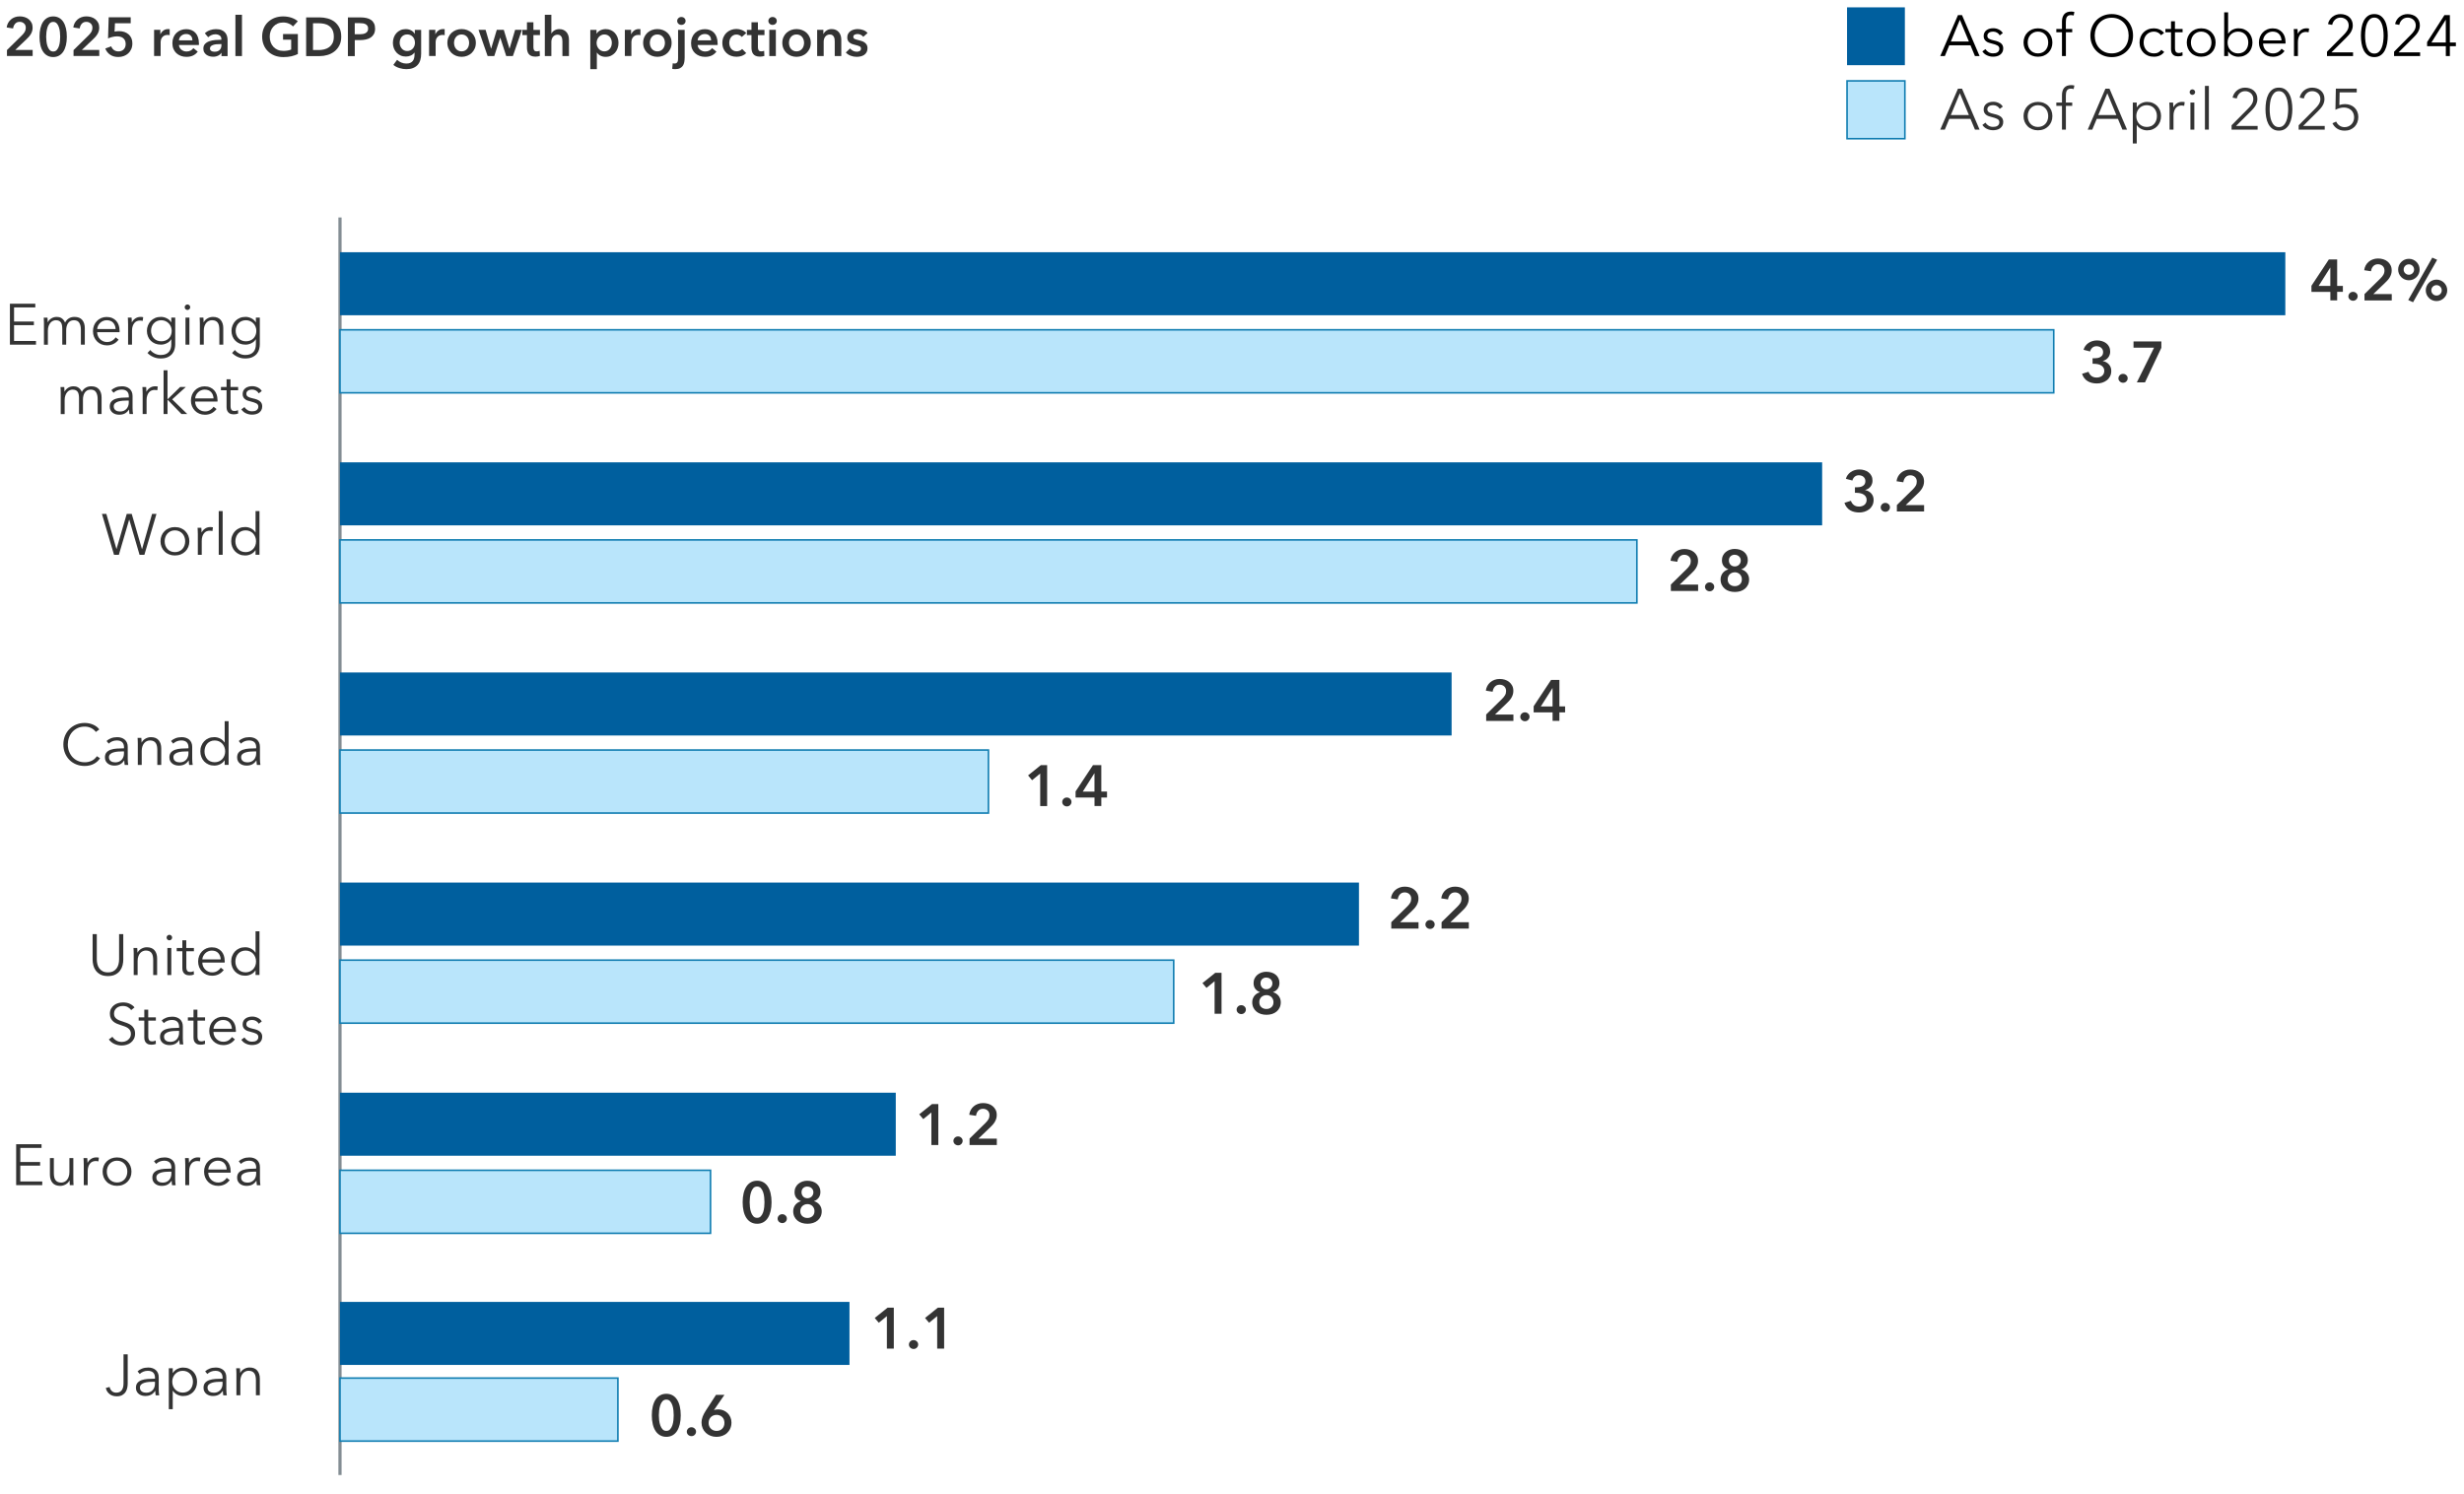 <?xml version="1.0" encoding="UTF-8"?><svg id="uuid-b1f62d5e-7157-42d1-9c03-76ce791c8eaf" xmlns="http://www.w3.org/2000/svg" viewBox="0 0 767 465"><defs><style>.uuid-b0761d6f-3650-47be-b526-7f6010a74342{fill:none;stroke:#838d93;stroke-linejoin:round;}.uuid-090ee42e-bcc7-4266-95f2-62df36efb537{fill:#b9e5fb;stroke:#107db1;stroke-miterlimit:10;stroke-width:.5px;}.uuid-821460fe-3320-4835-ac23-0101a672dd00{fill:#005f9e;}.uuid-fde26dec-fda2-4cba-80cb-bdc951d4d6c8{fill:#005f9e;}.uuid-0726c688-9d3d-4264-b36e-a7e132a89265{fill:#333;}</style></defs><path class="uuid-0726c688-9d3d-4264-b36e-a7e132a89265" d="M2.17,15.58l4.64-4.56c.37-.36.67-.73.89-1.1s.33-.79.33-1.27c0-.57-.18-1.02-.55-1.35-.37-.33-.82-.5-1.37-.5-.58,0-1.04.2-1.39.59-.35.39-.57.88-.65,1.47l-1.99-.31c.06-.5.2-.96.43-1.38.23-.42.52-.78.87-1.09.35-.31.76-.55,1.23-.72s.98-.26,1.54-.26c.52,0,1.02.07,1.5.22.48.15.91.37,1.28.67.37.3.67.67.89,1.1.22.44.33.94.33,1.52,0,.39-.05.75-.15,1.08-.1.33-.24.65-.42.94s-.38.58-.61.84c-.23.27-.48.52-.76.77l-3.47,3.31h5.42v1.87H2.17v-1.87Z"/><path class="uuid-0726c688-9d3d-4264-b36e-a7e132a89265" d="M20.8,11.44c0,.97-.09,1.85-.28,2.63s-.46,1.44-.82,1.99c-.36.54-.8.96-1.33,1.26-.53.29-1.13.44-1.81.44s-1.29-.15-1.82-.44c-.53-.29-.98-.71-1.34-1.26-.36-.54-.64-1.21-.82-1.99s-.28-1.66-.28-2.63.09-1.85.28-2.64c.19-.78.46-1.44.82-1.99.36-.54.81-.96,1.34-1.26.53-.29,1.14-.44,1.82-.44s1.28.15,1.81.44c.53.29.97.71,1.33,1.26s.63,1.21.82,1.99c.19.78.28,1.66.28,2.64ZM18.73,11.44c0-.42-.03-.9-.08-1.43-.05-.53-.15-1.04-.31-1.51-.15-.48-.37-.88-.66-1.2-.29-.32-.66-.48-1.11-.48s-.85.16-1.13.48c-.29.32-.51.72-.66,1.2s-.26.98-.32,1.51c-.06.53-.09,1.01-.09,1.43s.03.89.09,1.43c.06.53.16,1.03.32,1.5s.37.86.66,1.18c.29.32.66.48,1.13.48s.83-.16,1.11-.48c.29-.32.51-.72.66-1.18.15-.46.26-.96.31-1.5.05-.53.08-1.01.08-1.43Z"/><path class="uuid-0726c688-9d3d-4264-b36e-a7e132a89265" d="M22.91,15.58l4.64-4.56c.37-.36.67-.73.89-1.1s.33-.79.33-1.27c0-.57-.18-1.02-.55-1.35-.37-.33-.82-.5-1.37-.5-.58,0-1.04.2-1.39.59-.35.39-.57.88-.65,1.47l-1.99-.31c.06-.5.2-.96.43-1.38.23-.42.52-.78.87-1.09.35-.31.76-.55,1.23-.72s.98-.26,1.54-.26c.52,0,1.02.07,1.5.22.48.15.91.37,1.28.67.37.3.67.67.89,1.1.22.44.33.94.33,1.52,0,.39-.05.75-.15,1.08-.1.33-.24.65-.42.94s-.38.58-.61.84c-.23.27-.48.52-.76.77l-3.47,3.31h5.42v1.87h-8.01v-1.87Z"/><path class="uuid-0726c688-9d3d-4264-b36e-a7e132a89265" d="M40.69,7.25h-4.91l-.12,2.6c.19-.06.42-.1.69-.12s.51-.03.72-.03c.59,0,1.13.08,1.64.25.5.17.94.42,1.31.74.37.32.66.72.87,1.19s.31,1.01.31,1.62c0,.67-.12,1.27-.35,1.79s-.55.97-.94,1.33c-.4.36-.86.64-1.39.83-.53.19-1.1.29-1.7.29-1.01,0-1.85-.24-2.54-.71-.69-.47-1.19-1.11-1.51-1.93l1.85-.68c.17.48.45.86.85,1.15.4.29.87.43,1.41.43.31,0,.6-.05.87-.15.27-.1.51-.25.71-.44.2-.19.37-.43.48-.72.12-.29.18-.62.18-.98,0-.46-.08-.85-.24-1.16-.16-.31-.37-.55-.62-.74-.25-.19-.54-.32-.86-.39-.32-.07-.64-.11-.97-.11-.23,0-.47.02-.72.05-.25.03-.5.08-.75.14-.24.06-.48.13-.71.21s-.44.16-.62.25l.2-6.58h6.85v1.84Z"/><path class="uuid-0726c688-9d3d-4264-b36e-a7e132a89265" d="M47.95,9.29h1.96v1.36h.03c.23-.48.54-.86.95-1.16s.88-.44,1.43-.44c.08,0,.16,0,.26,0,.09,0,.17.02.24.04v1.87c-.14-.03-.25-.06-.35-.07s-.19-.02-.28-.02c-.46,0-.84.08-1.12.25s-.5.37-.66.61c-.16.24-.27.48-.32.73-.06.25-.08.45-.08.59v4.37h-2.04v-8.16Z"/><path class="uuid-0726c688-9d3d-4264-b36e-a7e132a89265" d="M61.93,13.48v.27c0,.09,0,.18-.02.27h-6.21c.02.29.1.56.23.81.13.24.3.45.52.63.21.18.46.31.73.42.27.1.56.15.85.15.51,0,.94-.09,1.29-.28.35-.19.64-.44.87-.77l1.36,1.09c-.81,1.09-1.97,1.63-3.5,1.63-.63,0-1.22-.1-1.75-.3s-.99-.48-1.39-.84c-.39-.36-.7-.81-.92-1.33-.22-.53-.33-1.12-.33-1.79s.11-1.25.33-1.79c.22-.54.52-1,.91-1.38s.84-.67,1.37-.88c.53-.21,1.1-.31,1.71-.31.57,0,1.09.09,1.57.28.48.19.9.46,1.25.83.35.37.63.83.82,1.38s.3,1.19.3,1.93ZM59.89,12.56c0-.26-.04-.51-.11-.75-.07-.24-.19-.45-.35-.63-.16-.18-.36-.33-.6-.43-.24-.11-.53-.16-.86-.16-.61,0-1.13.18-1.56.55-.43.37-.66.84-.71,1.42h4.18Z"/><path class="uuid-0726c688-9d3d-4264-b36e-a7e132a89265" d="M68.96,16.42h-.05c-.2.36-.53.66-.99.89s-.97.35-1.55.35c-.33,0-.67-.04-1.03-.13-.36-.08-.69-.23-.99-.42s-.55-.46-.75-.78c-.2-.32-.3-.72-.3-1.2,0-.61.17-1.1.52-1.46.35-.36.79-.64,1.33-.83s1.15-.32,1.81-.38c.66-.06,1.31-.09,1.95-.09v-.2c0-.51-.18-.89-.55-1.13-.37-.24-.81-.37-1.32-.37-.43,0-.84.09-1.24.27-.4.18-.73.4-.99.66l-1.05-1.24c.46-.43,1-.75,1.61-.97.61-.21,1.22-.32,1.84-.32.73,0,1.32.1,1.79.31.47.2.84.47,1.11.8.27.33.46.7.57,1.1.11.41.16.82.16,1.22v4.96h-1.9v-1.04ZM68.93,13.73h-.46c-.33,0-.67.01-1.04.04s-.7.09-1,.19c-.31.1-.56.23-.76.41-.2.18-.31.42-.31.72,0,.19.04.35.13.48.08.13.2.24.33.31.14.08.29.14.46.17.17.03.34.05.51.05.7,0,1.24-.19,1.6-.56s.54-.88.54-1.53v-.29Z"/><path class="uuid-0726c688-9d3d-4264-b36e-a7e132a89265" d="M73.28,4.6h2.04v12.85h-2.04V4.6Z"/><path class="uuid-0726c688-9d3d-4264-b36e-a7e132a89265" d="M92.7,16.83c-.61.29-1.28.52-2.01.69s-1.57.25-2.52.25-1.86-.16-2.67-.47c-.81-.31-1.5-.75-2.07-1.31-.58-.56-1.03-1.23-1.35-2.01-.32-.78-.48-1.63-.48-2.58s.17-1.83.5-2.61c.33-.78.79-1.44,1.38-1.98.58-.54,1.27-.96,2.07-1.26.79-.29,1.65-.44,2.58-.44s1.84.14,2.64.42c.8.28,1.44.64,1.93,1.1l-1.48,1.6c-.31-.34-.73-.63-1.28-.87-.55-.24-1.15-.36-1.79-.36s-1.21.11-1.73.34c-.52.23-.95.54-1.32.94s-.64.86-.84,1.39c-.2.53-.3,1.11-.3,1.73s.1,1.24.3,1.78c.2.54.48,1.01.85,1.4s.82.71,1.34.93c.53.22,1.12.33,1.79.33.92,0,1.72-.14,2.4-.42v-3.06h-2.53v-1.77h4.61v6.24Z"/><path class="uuid-0726c688-9d3d-4264-b36e-a7e132a89265" d="M95.3,5.42h4.27c.78,0,1.57.1,2.36.31.79.2,1.51.54,2.14,1.01.63.47,1.15,1.09,1.55,1.85.4.76.6,1.71.6,2.85,0,1.05-.2,1.96-.6,2.72-.4.76-.91,1.38-1.55,1.87-.63.49-1.35.85-2.14,1.08-.79.23-1.58.35-2.36.35h-4.27V5.42ZM99.22,15.58c.56,0,1.11-.07,1.67-.2s1.06-.35,1.5-.66.81-.73,1.1-1.27c.28-.53.42-1.21.42-2.02,0-.86-.14-1.56-.42-2.11s-.65-.97-1.1-1.28c-.45-.31-.95-.52-1.5-.63s-1.11-.17-1.67-.17h-1.79v8.33h1.79Z"/><path class="uuid-0726c688-9d3d-4264-b36e-a7e132a89265" d="M108.29,5.42h3.93c.69,0,1.31.06,1.87.19.56.12,1.03.33,1.43.61.4.28.7.65.92,1.09.21.44.32.98.32,1.6,0,.67-.12,1.23-.37,1.68-.25.45-.59.82-1.01,1.1-.43.28-.92.48-1.49.6-.57.12-1.17.19-1.8.19h-1.65v4.98h-2.14V5.42ZM111.92,10.67c.35,0,.69-.03,1-.08s.6-.14.85-.27c.25-.13.45-.31.6-.54.15-.23.22-.52.22-.88s-.07-.64-.22-.86c-.15-.22-.34-.39-.59-.52-.24-.12-.52-.21-.83-.25-.31-.04-.63-.06-.96-.06h-1.56v3.45h1.5Z"/><path class="uuid-0726c688-9d3d-4264-b36e-a7e132a89265" d="M131.1,9.29v7.43c0,.74-.09,1.4-.27,2-.18.59-.46,1.1-.84,1.51-.38.41-.86.73-1.44.96-.58.23-1.26.34-2.06.34-.33,0-.68-.03-1.05-.08-.37-.06-.73-.14-1.09-.25-.36-.11-.7-.25-1.03-.42-.33-.17-.62-.36-.88-.58l1.17-1.58c.4.37.84.66,1.34.86s1,.3,1.51.3.9-.07,1.23-.21.6-.34.8-.59c.2-.25.34-.55.42-.89.08-.34.13-.72.13-1.13v-.6h-.03c-.29.4-.67.71-1.13.92s-.97.32-1.54.32c-.61,0-1.17-.11-1.67-.34s-.92-.53-1.27-.92c-.35-.38-.62-.84-.81-1.35-.19-.52-.29-1.06-.29-1.64s.09-1.14.28-1.67c.19-.52.45-.97.8-1.36.35-.39.76-.69,1.26-.92s1.05-.34,1.66-.34c.58,0,1.12.12,1.61.36s.9.61,1.19,1.11h.03v-1.22h1.94ZM126.75,10.72c-.37,0-.71.07-.99.2s-.53.32-.73.55c-.2.23-.35.5-.46.82s-.16.66-.16,1.02c0,.33.05.64.16.95.11.3.26.58.46.82.2.24.44.44.73.58s.61.22.98.22.71-.07,1.01-.21c.3-.14.56-.33.77-.57.21-.24.37-.51.48-.82.11-.31.17-.64.17-.97s-.06-.68-.17-1c-.11-.32-.27-.59-.48-.83-.21-.24-.46-.42-.76-.56s-.63-.2-1-.2Z"/><path class="uuid-0726c688-9d3d-4264-b36e-a7e132a89265" d="M133.55,9.29h1.96v1.36h.03c.23-.48.54-.86.95-1.16s.88-.44,1.43-.44c.08,0,.16,0,.26,0,.09,0,.17.02.24.04v1.87c-.14-.03-.25-.06-.35-.07s-.19-.02-.28-.02c-.46,0-.84.08-1.12.25s-.5.37-.66.61c-.16.24-.27.48-.32.73-.06.25-.08.45-.08.59v4.37h-2.04v-8.16Z"/><path class="uuid-0726c688-9d3d-4264-b36e-a7e132a89265" d="M139.26,13.34c0-.65.12-1.23.35-1.76.23-.53.55-.98.94-1.35.4-.37.87-.66,1.41-.87s1.12-.31,1.73-.31,1.19.1,1.73.31,1.01.49,1.41.87c.4.37.71.82.94,1.35.23.53.35,1.11.35,1.76s-.12,1.24-.35,1.77c-.23.53-.55.99-.94,1.37-.4.38-.87.68-1.41.89s-1.12.32-1.73.32-1.19-.11-1.73-.32-1.01-.51-1.41-.89c-.4-.38-.71-.84-.94-1.37-.23-.53-.35-1.12-.35-1.77ZM141.33,13.34c0,.32.05.63.14.95s.24.6.43.85c.19.25.44.45.73.61.29.16.65.24,1.05.24s.76-.08,1.05-.24c.29-.16.54-.36.73-.61.19-.25.34-.53.43-.85s.14-.63.14-.95-.05-.63-.14-.94-.24-.59-.43-.84c-.19-.25-.44-.45-.73-.6-.29-.15-.65-.23-1.05-.23s-.76.08-1.05.23c-.29.15-.54.35-.73.6-.19.25-.34.53-.43.84s-.14.63-.14.94Z"/><path class="uuid-0726c688-9d3d-4264-b36e-a7e132a89265" d="M148.95,9.29h2.21l1.7,5.85h.03l1.75-5.85h2.18l1.77,5.85h.03l1.73-5.85h2.12l-2.82,8.16h-2.07l-1.85-5.71h-.03l-1.84,5.71h-2.07l-2.84-8.16Z"/><path class="uuid-0726c688-9d3d-4264-b36e-a7e132a89265" d="M162.6,10.93v-1.63h1.43v-2.36h2.01v2.36h2.04v1.63h-2.04v3.79c0,.36.07.66.2.9.13.24.42.36.88.36.14,0,.28-.01.44-.04s.3-.07.42-.13l.07,1.6c-.18.07-.4.12-.65.16-.25.04-.49.06-.71.06-.54,0-.99-.08-1.33-.23-.34-.15-.61-.36-.81-.63s-.33-.57-.41-.92-.11-.72-.11-1.11v-3.81h-1.43Z"/><path class="uuid-0726c688-9d3d-4264-b36e-a7e132a89265" d="M174.09,9.06c.53,0,.99.09,1.37.28.38.19.69.43.94.74s.42.66.54,1.05c.11.4.17.8.17,1.22v5.1h-2.04v-4.49c0-.24-.02-.48-.05-.74-.03-.25-.1-.49-.21-.7-.11-.21-.26-.38-.46-.52-.2-.14-.46-.2-.79-.2s-.61.06-.85.19c-.24.12-.44.29-.6.5-.16.21-.28.45-.36.71-.08.26-.12.53-.12.8v4.45h-2.04V4.6h2.04v5.83h.03c.08-.17.2-.34.35-.5.15-.16.33-.31.54-.44.2-.13.44-.23.7-.31.26-.08.54-.12.85-.12Z"/><path class="uuid-0726c688-9d3d-4264-b36e-a7e132a89265" d="M185.69,9.29v1.14h.05c.1-.16.23-.32.4-.48.16-.16.37-.31.6-.44.24-.13.51-.24.81-.32s.64-.13,1.01-.13c.58,0,1.11.11,1.6.33s.91.52,1.26.91c.35.39.62.84.82,1.36.19.52.29,1.08.29,1.68s-.09,1.17-.28,1.69c-.19.53-.45.99-.8,1.38-.35.39-.77.7-1.26.94-.49.23-1.05.35-1.67.35-.58,0-1.11-.12-1.59-.36-.48-.24-.85-.56-1.11-.97h-.03v5.17h-2.04v-12.24h1.96ZM190.45,13.34c0-.32-.05-.63-.14-.94s-.24-.59-.43-.84c-.19-.25-.44-.45-.73-.6-.29-.15-.64-.23-1.04-.23-.37,0-.71.08-1,.24-.29.16-.55.36-.76.61-.21.25-.37.53-.48.85-.11.32-.16.63-.16.95s.05.63.16.94c.11.31.27.59.48.84.21.25.46.45.76.6s.63.23,1,.23c.4,0,.74-.08,1.04-.24.29-.16.54-.36.73-.61.19-.25.34-.53.43-.85s.14-.63.14-.95Z"/><path class="uuid-0726c688-9d3d-4264-b36e-a7e132a89265" d="M194.49,9.29h1.96v1.36h.03c.23-.48.54-.86.95-1.16s.88-.44,1.43-.44c.08,0,.16,0,.26,0,.09,0,.17.02.24.04v1.87c-.14-.03-.25-.06-.35-.07s-.19-.02-.28-.02c-.46,0-.84.08-1.12.25s-.5.37-.66.61c-.16.24-.27.48-.32.73-.06.25-.08.45-.08.59v4.37h-2.04v-8.16Z"/><path class="uuid-0726c688-9d3d-4264-b36e-a7e132a89265" d="M200.2,13.34c0-.65.12-1.23.35-1.76.23-.53.55-.98.94-1.35.4-.37.87-.66,1.41-.87s1.12-.31,1.73-.31,1.19.1,1.73.31,1.01.49,1.41.87c.4.37.71.82.94,1.35.23.53.35,1.11.35,1.76s-.12,1.24-.35,1.77c-.23.53-.55.99-.94,1.37-.4.38-.87.68-1.41.89s-1.12.32-1.73.32-1.19-.11-1.73-.32-1.01-.51-1.41-.89c-.4-.38-.71-.84-.94-1.37-.23-.53-.35-1.12-.35-1.77ZM202.28,13.34c0,.32.05.63.14.95s.24.6.43.85c.19.25.44.45.73.61.29.16.65.24,1.05.24s.76-.08,1.05-.24c.29-.16.54-.36.73-.61.19-.25.34-.53.43-.85s.14-.63.14-.95-.05-.63-.14-.94-.24-.59-.43-.84c-.19-.25-.44-.45-.73-.6-.29-.15-.65-.23-1.05-.23s-.76.08-1.05.23c-.29.15-.54.35-.73.6-.19.25-.34.53-.43.84s-.14.63-.14.94Z"/><path class="uuid-0726c688-9d3d-4264-b36e-a7e132a89265" d="M213.12,9.29v8.65c0,.49-.04.95-.12,1.39-.08.44-.23.82-.45,1.14s-.52.58-.9.77c-.38.19-.88.29-1.49.29-.17,0-.34-.01-.51-.03s-.31-.04-.41-.07l.17-1.73c.09.02.19.04.29.05s.19.02.27.02c.24,0,.43-.04.58-.14.15-.09.26-.21.34-.37.08-.16.13-.34.15-.55.02-.21.03-.43.03-.67v-8.74h2.04ZM210.79,6.52c0-.33.12-.62.37-.86.24-.24.55-.37.93-.37s.69.12.94.35.38.52.38.88-.13.64-.38.88-.57.35-.94.35-.68-.12-.93-.37c-.24-.24-.37-.53-.37-.86Z"/><path class="uuid-0726c688-9d3d-4264-b36e-a7e132a89265" d="M223.39,13.48v.27c0,.09,0,.18-.02.27h-6.21c.02.29.1.56.23.81.13.24.3.45.52.63.21.18.46.31.73.42.27.1.56.15.85.15.51,0,.94-.09,1.29-.28.35-.19.64-.44.87-.77l1.36,1.09c-.81,1.09-1.97,1.63-3.5,1.63-.63,0-1.22-.1-1.75-.3s-.99-.48-1.39-.84c-.39-.36-.7-.81-.92-1.33-.22-.53-.33-1.12-.33-1.79s.11-1.25.33-1.79c.22-.54.52-1,.91-1.38s.84-.67,1.37-.88c.53-.21,1.1-.31,1.71-.31.57,0,1.09.09,1.57.28.48.19.9.46,1.25.83.35.37.63.83.82,1.38s.3,1.19.3,1.93ZM221.35,12.56c0-.26-.04-.51-.11-.75-.07-.24-.19-.45-.35-.63-.16-.18-.36-.33-.6-.43-.24-.11-.53-.16-.86-.16-.61,0-1.13.18-1.56.55-.43.37-.66.84-.71,1.42h4.18Z"/><path class="uuid-0726c688-9d3d-4264-b36e-a7e132a89265" d="M230.94,11.55c-.16-.23-.4-.42-.71-.57-.32-.15-.64-.23-.97-.23-.37,0-.7.08-.99.23-.28.15-.52.35-.71.6-.19.25-.33.53-.42.84s-.14.63-.14.94.05.63.14.94c.1.31.24.59.43.84.19.25.43.45.72.6s.63.23,1.01.23c.32,0,.63-.06.95-.19.32-.12.57-.31.76-.54l1.27,1.29c-.34.36-.77.64-1.3.84s-1.1.3-1.71.3-1.17-.1-1.71-.29c-.54-.19-1.01-.48-1.41-.85s-.72-.83-.95-1.36c-.23-.53-.35-1.14-.35-1.82s.12-1.25.35-1.79c.23-.53.55-.99.94-1.36.4-.37.86-.66,1.39-.87.53-.2,1.09-.31,1.69-.31s1.18.11,1.74.34,1.01.54,1.33.93l-1.39,1.22Z"/><path class="uuid-0726c688-9d3d-4264-b36e-a7e132a89265" d="M232.49,10.93v-1.63h1.43v-2.36h2.01v2.36h2.04v1.63h-2.04v3.79c0,.36.07.66.2.9.13.24.42.36.88.36.14,0,.28-.01.44-.04s.3-.07.42-.13l.07,1.6c-.18.07-.4.12-.65.16-.25.04-.49.06-.71.06-.54,0-.99-.08-1.33-.23-.34-.15-.61-.36-.81-.63s-.33-.57-.41-.92-.11-.72-.11-1.11v-3.81h-1.43Z"/><path class="uuid-0726c688-9d3d-4264-b36e-a7e132a89265" d="M239.18,6.52c0-.33.12-.62.37-.86.24-.24.55-.37.93-.37s.69.12.94.35.38.52.38.88-.13.64-.38.88-.57.35-.94.35-.68-.12-.93-.37c-.24-.24-.37-.53-.37-.86ZM239.47,9.29h2.04v8.16h-2.04v-8.16Z"/><path class="uuid-0726c688-9d3d-4264-b36e-a7e132a89265" d="M243.52,13.34c0-.65.12-1.23.35-1.76.23-.53.55-.98.94-1.35.4-.37.87-.66,1.41-.87s1.12-.31,1.73-.31,1.19.1,1.73.31,1.01.49,1.41.87c.4.37.71.82.94,1.35.23.53.35,1.11.35,1.76s-.12,1.24-.35,1.77c-.23.53-.55.99-.94,1.37-.4.38-.87.68-1.41.89s-1.12.32-1.73.32-1.19-.11-1.73-.32-1.01-.51-1.41-.89c-.4-.38-.71-.84-.94-1.37-.23-.53-.35-1.12-.35-1.77ZM245.59,13.34c0,.32.05.63.14.95s.24.6.43.85c.19.25.44.45.73.61.29.16.65.24,1.05.24s.76-.08,1.05-.24c.29-.16.54-.36.73-.61.19-.25.34-.53.43-.85s.14-.63.14-.95-.05-.63-.14-.94-.24-.59-.43-.84c-.19-.25-.44-.45-.73-.6-.29-.15-.65-.23-1.05-.23s-.76.08-1.05.23c-.29.15-.54.35-.73.6-.19.25-.34.53-.43.84s-.14.63-.14.94Z"/><path class="uuid-0726c688-9d3d-4264-b36e-a7e132a89265" d="M254.36,9.29h1.94v1.31h.03c.18-.41.5-.77.94-1.08.45-.31.98-.47,1.59-.47.53,0,.99.09,1.37.28.38.19.69.43.94.74.24.31.42.66.54,1.05.11.4.17.8.17,1.22v5.1h-2.04v-4.52c0-.24-.02-.49-.05-.75s-.11-.5-.22-.71-.27-.38-.47-.52-.46-.2-.79-.2-.61.07-.85.2c-.24.13-.43.3-.59.5s-.27.44-.35.71c-.08.27-.12.54-.12.81v4.49h-2.04v-8.16Z"/><path class="uuid-0726c688-9d3d-4264-b36e-a7e132a89265" d="M268.73,11.47c-.18-.24-.43-.44-.75-.62s-.66-.26-1.04-.26c-.33,0-.63.07-.9.2s-.41.36-.41.68.15.54.45.67c.3.13.74.26,1.32.4.31.07.61.16.93.27s.6.26.85.45c.25.19.46.42.62.7.16.28.24.61.24,1.01,0,.5-.09.92-.28,1.27s-.44.63-.75.84c-.31.22-.67.37-1.09.47-.41.1-.84.14-1.28.14-.63,0-1.25-.12-1.85-.35s-1.1-.56-1.5-1l1.34-1.26c.23.29.52.54.88.73s.77.29,1.21.29c.15,0,.3-.02.45-.05.15-.03.29-.09.42-.16.13-.07.24-.17.31-.3.08-.12.12-.28.12-.46,0-.34-.16-.58-.47-.73-.31-.15-.78-.29-1.4-.44-.31-.07-.6-.16-.89-.26-.29-.11-.55-.25-.77-.43-.23-.17-.41-.39-.54-.65-.14-.26-.2-.58-.2-.97,0-.45.09-.84.28-1.17.19-.33.43-.6.74-.81.31-.21.65-.37,1.04-.47.39-.1.78-.15,1.19-.15.59,0,1.16.1,1.73.31s1.01.52,1.33.93l-1.33,1.17Z"/><path class="uuid-0726c688-9d3d-4264-b36e-a7e132a89265" d="M577.37,151.71h.58c.32,0,.65-.03.96-.08s.61-.15.87-.3c.26-.14.48-.34.64-.58.16-.25.24-.57.24-.96,0-.29-.05-.55-.16-.77-.11-.23-.26-.42-.44-.58-.19-.16-.4-.28-.65-.36s-.5-.13-.76-.13c-.53,0-.97.15-1.31.45-.35.3-.59.7-.72,1.19l-2.03-.52c.11-.43.29-.82.55-1.18.26-.35.57-.66.94-.92s.78-.46,1.24-.6c.46-.14.94-.22,1.44-.22.55,0,1.08.08,1.58.23s.94.37,1.32.67c.38.29.68.66.89,1.09.22.43.33.94.33,1.51,0,.68-.21,1.29-.62,1.83s-.97.88-1.67,1.05v.04c.78.16,1.41.51,1.9,1.05.49.55.73,1.22.73,2.01,0,.66-.13,1.24-.39,1.73-.26.49-.6.9-1.03,1.22-.43.32-.9.57-1.43.73s-1.06.24-1.6.24-1.05-.06-1.53-.17c-.48-.11-.92-.29-1.33-.53s-.76-.55-1.06-.94c-.31-.38-.54-.84-.71-1.37l2.02-.63c.16.5.45.93.87,1.28.43.35.98.52,1.67.52.28,0,.56-.04.84-.12.28-.08.53-.2.76-.37.22-.17.4-.38.54-.65.14-.26.21-.59.21-.97,0-.41-.1-.75-.3-1.04-.2-.28-.45-.5-.75-.67-.3-.16-.63-.28-1-.35-.37-.07-.72-.11-1.05-.11h-.54v-1.73Z"/><path class="uuid-0726c688-9d3d-4264-b36e-a7e132a89265" d="M585.43,157.96c0-.38.14-.71.42-.99.28-.28.62-.41,1.02-.41s.72.13,1.01.4c.29.26.43.59.43.97s-.14.71-.42.99c-.28.28-.62.41-1.02.41-.19,0-.38-.04-.55-.11-.17-.07-.33-.17-.46-.29-.13-.12-.24-.26-.31-.43-.08-.17-.12-.35-.12-.54Z"/><path class="uuid-0726c688-9d3d-4264-b36e-a7e132a89265" d="M590.45,157.24l4.91-4.82c.4-.38.71-.77.95-1.16s.35-.84.35-1.34c0-.6-.2-1.08-.58-1.43-.39-.35-.87-.53-1.45-.53-.61,0-1.1.21-1.48.62-.37.41-.6.93-.68,1.56l-2.11-.32c.06-.53.21-1.01.45-1.46.24-.44.55-.83.92-1.15.37-.32.81-.58,1.31-.76.5-.19,1.04-.28,1.63-.28.55,0,1.08.08,1.59.23s.96.39,1.36.71c.4.32.71.71.95,1.17s.35,1,.35,1.61c0,.41-.05.79-.16,1.14-.11.35-.26.69-.44,1-.19.31-.4.61-.65.89-.25.28-.51.55-.8.82l-3.67,3.51h5.74v1.98h-8.48v-1.98Z"/><path class="uuid-0726c688-9d3d-4264-b36e-a7e132a89265" d="M433.07,287.1l4.91-4.82c.4-.38.71-.77.95-1.16s.35-.84.35-1.34c0-.6-.2-1.08-.58-1.43-.39-.35-.87-.53-1.45-.53-.61,0-1.1.21-1.48.62-.37.41-.6.93-.68,1.56l-2.11-.32c.06-.53.21-1.01.45-1.46.24-.44.55-.83.92-1.15.37-.32.81-.58,1.31-.76.5-.19,1.04-.28,1.63-.28.55,0,1.08.08,1.59.23s.96.39,1.36.71c.4.32.71.71.95,1.17s.35,1,.35,1.61c0,.41-.05.79-.16,1.14-.11.35-.26.69-.44,1-.19.31-.4.61-.65.89-.25.28-.51.55-.8.82l-3.67,3.51h5.74v1.98h-8.48v-1.98Z"/><path class="uuid-0726c688-9d3d-4264-b36e-a7e132a89265" d="M443.71,287.82c0-.38.14-.71.42-.99.28-.28.62-.41,1.02-.41s.72.13,1.01.4c.29.26.43.59.43.97s-.14.71-.42.99c-.28.28-.62.41-1.02.41-.19,0-.38-.04-.55-.11-.17-.07-.33-.17-.46-.29-.13-.12-.24-.26-.31-.43-.08-.17-.12-.35-.12-.54Z"/><path class="uuid-0726c688-9d3d-4264-b36e-a7e132a89265" d="M448.73,287.1l4.91-4.82c.4-.38.71-.77.95-1.16s.35-.84.35-1.34c0-.6-.2-1.08-.58-1.43-.39-.35-.87-.53-1.45-.53-.61,0-1.1.21-1.48.62-.37.41-.6.93-.68,1.56l-2.11-.32c.06-.53.21-1.01.45-1.46.24-.44.55-.83.92-1.15.37-.32.81-.58,1.31-.76.5-.19,1.04-.28,1.63-.28.55,0,1.08.08,1.59.23s.96.39,1.36.71c.4.32.71.71.95,1.17s.35,1,.35,1.61c0,.41-.05.79-.16,1.14-.11.35-.26.69-.44,1-.19.31-.4.61-.65.89-.25.28-.51.55-.8.82l-3.67,3.51h5.74v1.98h-8.48v-1.98Z"/><path class="uuid-0726c688-9d3d-4264-b36e-a7e132a89265" d="M289.92,346.33l-2.52,2.07-1.26-1.49,3.98-3.2h1.96v12.74h-2.16v-10.12Z"/><path class="uuid-0726c688-9d3d-4264-b36e-a7e132a89265" d="M296.78,355.19c0-.38.14-.71.42-.99.28-.28.62-.41,1.02-.41s.72.13,1.01.4c.29.26.43.59.43.97s-.14.71-.42.99c-.28.28-.62.41-1.02.41-.19,0-.38-.04-.55-.11-.17-.07-.33-.17-.46-.29-.13-.12-.24-.26-.31-.43-.08-.17-.12-.35-.12-.54Z"/><path class="uuid-0726c688-9d3d-4264-b36e-a7e132a89265" d="M301.8,354.47l4.91-4.82c.4-.38.71-.77.95-1.16s.35-.84.35-1.34c0-.6-.2-1.08-.58-1.43-.39-.35-.87-.53-1.45-.53-.61,0-1.1.21-1.48.62-.37.41-.6.93-.68,1.56l-2.11-.32c.06-.53.21-1.01.45-1.46.24-.44.55-.83.92-1.15.37-.32.81-.58,1.31-.76.5-.19,1.04-.28,1.63-.28.55,0,1.08.08,1.59.23s.96.39,1.36.71c.4.32.71.71.95,1.17s.35,1,.35,1.61c0,.41-.05.79-.16,1.14-.11.35-.26.69-.44,1-.19.31-.4.61-.65.89-.25.28-.51.55-.8.82l-3.67,3.51h5.74v1.98h-8.48v-1.98Z"/><path class="uuid-0726c688-9d3d-4264-b36e-a7e132a89265" d="M276.07,409.73l-2.52,2.07-1.26-1.49,3.98-3.2h1.96v12.74h-2.16v-10.12Z"/><path class="uuid-0726c688-9d3d-4264-b36e-a7e132a89265" d="M282.93,418.59c0-.38.14-.71.42-.99.28-.28.62-.41,1.02-.41s.72.13,1.01.4c.29.26.43.59.43.97s-.14.71-.42.99c-.28.28-.62.41-1.02.41-.19,0-.38-.04-.55-.11-.17-.07-.33-.17-.46-.29-.13-.12-.24-.26-.31-.43-.08-.17-.12-.35-.12-.54Z"/><path class="uuid-0726c688-9d3d-4264-b36e-a7e132a89265" d="M291.73,409.73l-2.52,2.07-1.26-1.49,3.98-3.2h1.96v12.74h-2.16v-10.12Z"/><path class="uuid-0726c688-9d3d-4264-b36e-a7e132a89265" d="M725.4,90.87h-5.89v-1.91l5.42-8.19h2.59v8.24h1.78v1.85h-1.78v2.65h-2.12v-2.65ZM725.4,83.31h-.04l-3.62,5.71h3.65v-5.71Z"/><path class="uuid-0726c688-9d3d-4264-b36e-a7e132a89265" d="M731.02,92.26c0-.38.14-.71.42-.99.28-.28.62-.41,1.02-.41s.72.13,1.01.4c.29.26.43.59.43.97s-.14.71-.42.99c-.28.28-.62.41-1.02.41-.19,0-.38-.04-.55-.11s-.33-.17-.46-.29-.24-.26-.32-.43-.12-.35-.12-.54Z"/><path class="uuid-0726c688-9d3d-4264-b36e-a7e132a89265" d="M736.04,91.54l4.91-4.82c.4-.38.71-.77.94-1.16.23-.39.35-.84.35-1.34,0-.6-.2-1.08-.58-1.43-.39-.35-.87-.53-1.45-.53-.61,0-1.1.21-1.48.62-.37.41-.6.93-.68,1.56l-2.11-.32c.06-.53.21-1.01.45-1.46.24-.44.55-.83.92-1.15.37-.32.81-.58,1.31-.76.5-.19,1.04-.28,1.63-.28.55,0,1.08.08,1.59.23s.96.39,1.36.71c.4.32.71.71.94,1.17.23.46.35,1,.35,1.61,0,.41-.05.79-.16,1.14-.11.35-.25.69-.44,1-.19.31-.4.61-.65.89-.25.28-.51.55-.8.82l-3.67,3.51h5.74v1.98h-8.48v-1.98Z"/><path class="uuid-0726c688-9d3d-4264-b36e-a7e132a89265" d="M746.5,83.91c0-.47.09-.9.26-1.3.17-.4.41-.76.72-1.06.31-.31.66-.55,1.06-.72s.84-.26,1.31-.26.9.09,1.3.26.76.41,1.06.72c.31.31.55.66.72,1.06.17.4.26.84.26,1.3s-.09.9-.26,1.31c-.17.4-.41.76-.72,1.06-.31.31-.66.55-1.06.72-.4.17-.84.26-1.3.26s-.9-.09-1.31-.26c-.4-.17-.76-.41-1.06-.72-.31-.31-.55-.66-.72-1.06-.17-.4-.26-.84-.26-1.31ZM751.46,83.91c0-.46-.16-.84-.47-1.15-.31-.31-.7-.47-1.15-.47s-.84.16-1.15.47c-.31.31-.47.7-.47,1.15s.16.84.47,1.15c.31.31.7.47,1.15.47s.84-.16,1.15-.47c.31-.31.47-.7.47-1.15ZM757.13,80.2l1.51.68-7.49,13.21-1.51-.68,7.49-13.21ZM755.1,90.39c0-.47.09-.9.26-1.3.17-.4.41-.76.72-1.06.31-.31.66-.55,1.06-.72.4-.17.84-.26,1.3-.26s.9.09,1.3.26c.4.17.76.41,1.06.72s.55.66.72,1.06c.17.4.26.84.26,1.3s-.09.9-.26,1.3c-.17.4-.41.76-.72,1.06-.31.31-.66.55-1.06.72-.4.17-.84.26-1.3.26s-.9-.09-1.3-.26c-.4-.17-.76-.41-1.06-.72-.31-.31-.55-.66-.72-1.06-.17-.4-.26-.84-.26-1.3ZM760.07,90.39c0-.46-.16-.84-.47-1.15-.31-.31-.7-.47-1.15-.47s-.84.16-1.15.47c-.31.31-.47.7-.47,1.15s.16.84.47,1.15.7.47,1.15.47.84-.16,1.15-.47.47-.7.47-1.15Z"/><path class="uuid-0726c688-9d3d-4264-b36e-a7e132a89265" d="M520.1,181.99l4.91-4.82c.4-.38.71-.77.95-1.16s.35-.84.35-1.34c0-.6-.2-1.08-.58-1.43-.39-.35-.87-.53-1.45-.53-.61,0-1.1.21-1.48.62-.37.41-.6.93-.68,1.56l-2.11-.32c.06-.53.21-1.01.45-1.46.24-.44.55-.83.92-1.15.37-.32.81-.58,1.31-.76.5-.19,1.04-.28,1.63-.28.55,0,1.08.08,1.59.23s.96.39,1.36.71c.4.32.71.71.95,1.17s.35,1,.35,1.61c0,.41-.05.79-.16,1.14-.11.35-.26.69-.44,1-.19.31-.4.61-.65.89-.25.28-.51.55-.8.82l-3.67,3.51h5.74v1.98h-8.48v-1.98Z"/><path class="uuid-0726c688-9d3d-4264-b36e-a7e132a89265" d="M530.73,182.71c0-.38.14-.71.42-.99.28-.28.62-.41,1.02-.41s.72.13,1.01.4c.29.26.43.59.43.97s-.14.71-.42.99c-.28.28-.62.41-1.02.41-.19,0-.38-.04-.55-.11-.17-.07-.33-.17-.46-.29-.13-.12-.24-.26-.31-.43-.08-.17-.12-.35-.12-.54Z"/><path class="uuid-0726c688-9d3d-4264-b36e-a7e132a89265" d="M540.01,170.9c.55,0,1.08.08,1.57.23s.92.38,1.29.68c.37.3.66.66.87,1.09s.32.91.32,1.45c0,.74-.19,1.36-.56,1.85-.38.49-.85.83-1.43,1.03v.04c.34.08.65.22.94.41.29.19.54.41.76.68.22.27.39.57.51.91s.19.7.19,1.1c0,.64-.12,1.2-.35,1.68s-.55.9-.95,1.23-.87.59-1.41.76c-.54.17-1.12.25-1.73.25s-1.19-.08-1.73-.25c-.54-.17-1.01-.42-1.41-.76-.4-.34-.72-.75-.95-1.23s-.35-1.05-.35-1.68c0-.41.07-.79.2-1.13.13-.35.31-.65.53-.92.22-.26.48-.48.77-.66s.59-.3.9-.39v-.04c-.58-.2-1.05-.53-1.42-.99-.37-.46-.56-1.06-.56-1.8,0-.54.1-1.03.32-1.47.21-.44.5-.81.87-1.12.37-.31.79-.54,1.28-.71.49-.17,1.01-.25,1.58-.25ZM540.01,178.17c-.31,0-.6.05-.87.16-.27.11-.5.26-.7.44-.2.19-.35.42-.47.69-.11.27-.17.57-.17.89,0,.68.21,1.2.63,1.57.42.37.95.56,1.58.56s1.15-.19,1.57-.56c.42-.37.63-.9.63-1.57,0-.31-.06-.61-.17-.88-.11-.27-.27-.5-.47-.7-.2-.19-.43-.34-.7-.45-.27-.11-.56-.16-.85-.16ZM540.01,172.7c-.54,0-.98.16-1.32.48s-.51.76-.51,1.31c0,.51.17.95.5,1.31s.78.54,1.34.54c.25,0,.49-.05.72-.14s.43-.23.59-.39c.17-.17.3-.36.4-.59.1-.23.14-.47.14-.72,0-.28-.05-.52-.15-.74-.1-.22-.24-.41-.41-.56s-.37-.27-.59-.36c-.22-.08-.45-.12-.69-.12Z"/><path class="uuid-0726c688-9d3d-4264-b36e-a7e132a89265" d="M378.08,305.48l-2.52,2.07-1.26-1.49,3.98-3.2h1.96v12.74h-2.16v-10.12Z"/><path class="uuid-0726c688-9d3d-4264-b36e-a7e132a89265" d="M384.94,314.33c0-.38.14-.71.42-.99.28-.28.62-.41,1.02-.41s.72.13,1.01.4c.29.26.43.59.43.97s-.14.71-.42.99c-.28.28-.62.41-1.02.41-.19,0-.38-.04-.55-.11-.17-.07-.33-.17-.46-.29-.13-.12-.24-.26-.31-.43-.08-.17-.12-.35-.12-.54Z"/><path class="uuid-0726c688-9d3d-4264-b36e-a7e132a89265" d="M394.22,302.53c.55,0,1.08.08,1.57.23s.92.38,1.29.68c.37.3.66.66.87,1.09s.32.91.32,1.45c0,.74-.19,1.36-.56,1.85-.38.49-.85.83-1.43,1.03v.04c.34.08.65.22.94.41.29.19.54.41.76.68.22.27.39.57.51.91s.19.7.19,1.1c0,.64-.12,1.2-.35,1.68s-.55.9-.95,1.23-.87.59-1.41.76c-.54.17-1.12.25-1.73.25s-1.19-.08-1.73-.25c-.54-.17-1.01-.42-1.41-.76-.4-.34-.72-.75-.95-1.23s-.35-1.05-.35-1.68c0-.41.07-.79.2-1.13.13-.35.31-.65.53-.92.22-.26.48-.48.77-.66s.59-.3.9-.39v-.04c-.58-.2-1.05-.53-1.42-.99-.37-.46-.56-1.06-.56-1.8,0-.54.1-1.03.32-1.47.21-.44.5-.81.87-1.12.37-.31.79-.54,1.28-.71.49-.17,1.01-.25,1.58-.25ZM394.21,309.8c-.31,0-.6.05-.87.16-.27.11-.5.26-.7.44-.2.19-.35.42-.47.69-.11.27-.17.57-.17.89,0,.68.21,1.2.63,1.57.42.37.95.56,1.58.56s1.15-.19,1.57-.56c.42-.37.63-.9.63-1.57,0-.31-.06-.61-.17-.88-.11-.27-.27-.5-.47-.7-.2-.19-.43-.34-.7-.45-.27-.11-.56-.16-.85-.16ZM394.21,304.33c-.54,0-.98.16-1.32.48s-.51.76-.51,1.31c0,.51.17.95.5,1.31s.78.54,1.34.54c.25,0,.49-.05.72-.14s.43-.23.59-.39c.17-.17.3-.36.4-.59.1-.23.14-.47.14-.72,0-.28-.05-.52-.15-.74-.1-.22-.24-.41-.41-.56s-.37-.27-.59-.36c-.22-.08-.45-.12-.69-.12Z"/><path class="uuid-0726c688-9d3d-4264-b36e-a7e132a89265" d="M240.17,374.28c0,1.03-.1,1.96-.3,2.79-.2.83-.49,1.53-.86,2.11-.38.58-.85,1.02-1.4,1.33-.56.31-1.2.47-1.92.47s-1.36-.16-1.93-.47c-.56-.31-1.04-.76-1.42-1.33-.38-.58-.68-1.28-.87-2.11-.2-.83-.3-1.76-.3-2.79s.1-1.96.3-2.79c.2-.83.49-1.53.87-2.11.38-.58.86-1.02,1.42-1.33.56-.31,1.21-.47,1.93-.47s1.36.16,1.92.47c.56.31,1.03.76,1.4,1.33.38.58.67,1.28.86,2.11.2.83.3,1.76.3,2.79ZM237.97,374.28c0-.44-.03-.95-.08-1.51-.05-.56-.16-1.1-.33-1.6s-.4-.93-.7-1.27c-.3-.34-.7-.51-1.18-.51s-.9.17-1.2.51c-.3.34-.54.76-.7,1.27-.16.5-.28,1.04-.34,1.6-.06.56-.09,1.07-.09,1.51s.03.95.09,1.51c.06.56.17,1.09.34,1.58.16.49.4.91.7,1.25.3.34.7.51,1.2.51s.88-.17,1.18-.51c.3-.34.54-.76.7-1.25.16-.49.27-1.02.33-1.58.05-.56.08-1.07.08-1.51Z"/><path class="uuid-0726c688-9d3d-4264-b36e-a7e132a89265" d="M242.06,379.4c0-.38.14-.71.42-.99.28-.28.62-.41,1.02-.41s.72.13,1.01.4c.29.26.43.59.43.97s-.14.71-.42.99c-.28.28-.62.41-1.02.41-.19,0-.38-.04-.55-.11-.17-.07-.33-.17-.46-.29-.13-.12-.24-.26-.31-.43-.08-.17-.12-.35-.12-.54Z"/><path class="uuid-0726c688-9d3d-4264-b36e-a7e132a89265" d="M251.33,367.59c.55,0,1.08.08,1.57.23s.92.38,1.29.68c.37.3.66.66.87,1.09s.32.91.32,1.45c0,.74-.19,1.36-.56,1.85-.38.49-.85.83-1.43,1.03v.04c.34.08.65.22.94.41.29.19.54.41.76.68.22.27.39.57.51.91s.19.7.19,1.1c0,.64-.12,1.2-.35,1.68s-.55.9-.95,1.23-.87.59-1.41.76c-.54.17-1.12.25-1.73.25s-1.19-.08-1.73-.25c-.54-.17-1.01-.42-1.41-.76-.4-.34-.72-.75-.95-1.23s-.35-1.05-.35-1.68c0-.41.07-.79.2-1.13.13-.35.31-.65.53-.92.22-.26.48-.48.77-.66s.59-.3.9-.39v-.04c-.58-.2-1.05-.53-1.42-.99-.37-.46-.56-1.06-.56-1.8,0-.54.1-1.03.32-1.47.21-.44.5-.81.87-1.12.37-.31.79-.54,1.28-.71.49-.17,1.01-.25,1.58-.25ZM251.33,374.86c-.31,0-.6.05-.87.16-.27.11-.5.26-.7.44-.2.19-.35.42-.47.69-.11.27-.17.57-.17.89,0,.68.21,1.2.63,1.57.42.37.95.56,1.58.56s1.15-.19,1.57-.56c.42-.37.63-.9.63-1.57,0-.31-.06-.61-.17-.88-.11-.27-.27-.5-.47-.7-.2-.19-.43-.34-.7-.45-.27-.11-.56-.16-.85-.16ZM251.33,369.39c-.54,0-.98.16-1.32.48s-.51.76-.51,1.31c0,.51.17.95.5,1.31s.78.54,1.34.54c.25,0,.49-.05.72-.14s.43-.23.59-.39c.17-.17.3-.36.4-.59.1-.23.14-.47.14-.72,0-.28-.05-.52-.15-.74-.1-.22-.24-.41-.41-.56s-.37-.27-.59-.36c-.22-.08-.45-.12-.69-.12Z"/><path class="uuid-0726c688-9d3d-4264-b36e-a7e132a89265" d="M211.9,440.61c0,1.03-.1,1.96-.3,2.79-.2.83-.49,1.53-.86,2.11-.38.58-.85,1.02-1.4,1.33-.56.31-1.2.47-1.92.47s-1.36-.16-1.93-.47c-.56-.31-1.04-.76-1.42-1.33-.38-.58-.68-1.28-.87-2.11-.2-.83-.3-1.76-.3-2.79s.1-1.96.3-2.79c.2-.83.49-1.53.87-2.11.38-.58.86-1.02,1.42-1.33.56-.31,1.21-.47,1.93-.47s1.36.16,1.92.47c.56.31,1.03.76,1.4,1.33.38.58.67,1.28.86,2.11.2.83.3,1.76.3,2.79ZM209.71,440.61c0-.44-.03-.95-.08-1.51-.05-.56-.16-1.1-.33-1.6s-.4-.93-.7-1.27c-.3-.34-.7-.51-1.18-.51s-.9.17-1.2.51c-.3.34-.54.76-.7,1.27-.16.5-.28,1.04-.34,1.6-.06.56-.09,1.07-.09,1.51s.03.95.09,1.51c.06.56.17,1.09.34,1.58.16.49.4.91.7,1.25.3.34.7.51,1.2.51s.88-.17,1.18-.51c.3-.34.54-.76.7-1.25.16-.49.27-1.02.33-1.58.05-.56.08-1.07.08-1.51Z"/><path class="uuid-0726c688-9d3d-4264-b36e-a7e132a89265" d="M213.79,445.73c0-.38.14-.71.42-.99.28-.28.62-.41,1.02-.41s.72.13,1.01.4c.29.26.43.59.43.97s-.14.71-.42.99c-.28.28-.62.41-1.02.41-.19,0-.38-.04-.55-.11-.17-.07-.33-.17-.46-.29-.13-.12-.24-.26-.31-.43-.08-.17-.12-.35-.12-.54Z"/><path class="uuid-0726c688-9d3d-4264-b36e-a7e132a89265" d="M225.51,434.24l-3.26,4.72.02.02c.17-.07.38-.13.64-.16.26-.04.5-.05.71-.05.56,0,1.09.1,1.58.31s.92.5,1.3.86c.37.37.66.8.87,1.3s.32,1.04.32,1.61c0,.67-.12,1.28-.36,1.84s-.57,1.02-.98,1.41c-.41.39-.91.69-1.48.9s-1.18.32-1.83.32-1.29-.11-1.85-.33c-.56-.22-1.06-.53-1.48-.93-.42-.4-.75-.86-.98-1.4-.23-.53-.35-1.11-.35-1.72,0-.36.03-.7.09-1.02.06-.32.15-.62.26-.92.11-.29.25-.59.41-.89.16-.3.34-.61.55-.94l3.19-4.93h2.63ZM220.58,442.99c0,.34.06.65.17.95.11.3.28.56.5.79.22.23.48.41.78.54s.64.2,1.01.2c.73,0,1.33-.23,1.78-.69s.68-1.07.68-1.83c0-.36-.06-.69-.17-1-.11-.31-.28-.57-.5-.78-.22-.22-.47-.39-.77-.51-.3-.13-.62-.19-.98-.19s-.7.06-1,.18-.57.29-.79.51c-.22.22-.39.49-.52.8-.12.31-.18.65-.18,1.03Z"/><path class="uuid-0726c688-9d3d-4264-b36e-a7e132a89265" d="M651.37,111.54h.58c.32,0,.65-.03.96-.08.32-.05.61-.15.87-.3.26-.14.48-.34.64-.58s.24-.57.24-.96c0-.29-.05-.55-.16-.77-.11-.23-.25-.42-.44-.58-.19-.16-.4-.28-.65-.36-.25-.08-.5-.13-.77-.13-.53,0-.97.15-1.31.45-.35.3-.59.7-.72,1.19l-2.03-.52c.11-.43.29-.82.55-1.18.26-.35.57-.66.94-.92.37-.26.78-.46,1.24-.6.46-.14.94-.22,1.44-.22.55,0,1.08.08,1.58.23s.94.37,1.32.67.68.66.89,1.09c.22.43.32.94.32,1.51,0,.68-.21,1.29-.62,1.83-.41.53-.97.88-1.67,1.05v.04c.78.16,1.41.51,1.9,1.05.49.55.73,1.22.73,2.01,0,.66-.13,1.24-.39,1.73-.26.49-.6.9-1.03,1.22-.43.32-.91.57-1.43.73-.53.16-1.06.24-1.61.24s-1.05-.06-1.53-.17c-.48-.11-.92-.29-1.33-.53-.4-.24-.76-.55-1.06-.94-.31-.38-.54-.84-.71-1.37l2.02-.63c.16.5.45.93.87,1.28.43.35.98.52,1.67.52.28,0,.55-.04.84-.12.28-.08.53-.2.76-.37.22-.17.4-.38.54-.65.14-.26.21-.59.21-.97,0-.41-.1-.75-.3-1.04-.2-.28-.45-.5-.75-.67-.3-.16-.63-.28-1-.35s-.72-.11-1.05-.11h-.54v-1.73Z"/><path class="uuid-0726c688-9d3d-4264-b36e-a7e132a89265" d="M659.43,117.79c0-.38.14-.71.42-.99.28-.28.62-.41,1.02-.41s.72.13,1.01.4c.29.26.43.59.43.97s-.14.71-.42.99c-.28.28-.62.41-1.02.41-.19,0-.38-.04-.55-.11s-.33-.17-.46-.29-.24-.26-.32-.43-.12-.35-.12-.54Z"/><path class="uuid-0726c688-9d3d-4264-b36e-a7e132a89265" d="M664.13,106.3h8.66v1.98l-5.09,10.76h-2.54l5.36-10.8h-6.39v-1.94Z"/><rect class="uuid-fde26dec-fda2-4cba-80cb-bdc951d4d6c8" x="574.95" y="2.29" width="18" height="18"/><path d="M605.39,17.45h-1.42l5.51-12.74h1.26l5.47,12.74h-1.44l-1.4-3.35h-6.59l-1.39,3.35ZM607.26,12.92h5.62l-2.81-6.77-2.81,6.77Z"/><path d="M622.49,11.03c-.18-.35-.45-.63-.82-.86-.37-.22-.78-.33-1.25-.33-.22,0-.43.02-.65.07s-.41.13-.58.23c-.17.11-.3.25-.41.41-.1.17-.15.37-.15.59,0,.4.16.7.49.91.32.21.83.39,1.53.53,1,.2,1.73.5,2.21.89.47.39.71.92.71,1.58,0,.48-.09.88-.28,1.21-.19.33-.43.6-.73.81s-.64.36-1.02.45c-.38.09-.76.13-1.14.13-.64,0-1.25-.13-1.85-.4-.6-.26-1.09-.68-1.48-1.24l.97-.72c.22.37.53.68.95.94s.88.38,1.39.38c.26,0,.52-.02.76-.07.24-.05.45-.13.63-.25.18-.12.32-.27.43-.46.11-.19.16-.42.16-.69,0-.44-.21-.78-.64-1-.43-.22-1.04-.43-1.84-.62-.25-.06-.52-.13-.8-.23-.28-.09-.54-.22-.78-.4-.24-.17-.44-.39-.59-.66-.16-.26-.23-.59-.23-.99,0-.43.08-.8.25-1.11.17-.31.39-.56.67-.76.28-.2.6-.34.96-.44.36-.1.73-.14,1.12-.14.59,0,1.16.13,1.71.4.55.26.97.64,1.24,1.12l-.94.7Z"/><path d="M638.87,13.24c0,.64-.11,1.22-.33,1.76-.22.54-.53,1.01-.93,1.4-.4.4-.87.71-1.42.93-.55.22-1.16.33-1.82.33s-1.25-.11-1.8-.33c-.55-.22-1.03-.53-1.42-.93s-.71-.86-.93-1.4c-.22-.54-.33-1.13-.33-1.76s.11-1.22.33-1.76c.22-.54.53-1.01.93-1.4.4-.4.87-.71,1.42-.93.55-.22,1.15-.33,1.8-.33s1.27.11,1.82.33c.55.22,1.03.53,1.42.93s.7.86.93,1.4c.22.54.33,1.13.33,1.76ZM637.57,13.24c0-.47-.08-.91-.22-1.32-.15-.41-.36-.77-.64-1.08-.28-.31-.61-.55-1.01-.73-.4-.18-.84-.27-1.33-.27s-.93.09-1.32.27c-.39.18-.72.42-1,.73-.28.31-.49.67-.64,1.08-.15.41-.22.86-.22,1.32s.07.91.22,1.32c.15.41.36.77.64,1.08.28.31.61.55,1,.72s.83.26,1.32.26.94-.09,1.33-.26c.4-.17.73-.41,1.01-.72.28-.31.49-.67.64-1.08.15-.41.22-.86.22-1.32Z"/><path d="M645.06,10.05h-1.98v7.4h-1.22v-7.4h-1.76v-1.03h1.76v-2.31c0-.96.23-1.72.7-2.28.47-.55,1.19-.83,2.16-.83.16,0,.32,0,.5.03s.35.05.5.1l-.22,1.1c-.13-.04-.26-.07-.4-.09-.13-.02-.28-.04-.45-.04-.32,0-.59.05-.8.16s-.37.26-.49.46c-.11.2-.19.43-.23.69s-.06.55-.06.85v2.16h1.98v1.03Z"/><path d="M663.98,11.08c0,.97-.17,1.87-.5,2.68-.34.82-.8,1.52-1.39,2.12-.59.59-1.3,1.06-2.11,1.4-.81.34-1.69.5-2.64.5s-1.83-.17-2.64-.5c-.81-.34-1.51-.8-2.11-1.4s-1.06-1.3-1.39-2.12c-.34-.82-.5-1.71-.5-2.68s.17-1.87.5-2.68c.33-.82.8-1.52,1.39-2.12s1.3-1.06,2.11-1.4c.81-.33,1.69-.5,2.64-.5s1.83.17,2.64.5c.81.34,1.51.8,2.11,1.4.59.59,1.06,1.3,1.39,2.12.34.82.5,1.71.5,2.68ZM662.61,11.08c0-.74-.12-1.45-.36-2.12-.24-.67-.59-1.26-1.04-1.77-.46-.51-1.01-.92-1.67-1.22-.65-.3-1.39-.45-2.21-.45s-1.55.15-2.21.45c-.65.3-1.21.71-1.67,1.22-.46.51-.8,1.1-1.04,1.77s-.36,1.38-.36,2.12.12,1.45.36,2.12.59,1.26,1.04,1.76,1.01.91,1.67,1.21c.65.3,1.39.45,2.21.45s1.55-.15,2.21-.45c.65-.3,1.21-.7,1.67-1.21s.8-1.09,1.04-1.76c.24-.67.36-1.38.36-2.12Z"/><path d="M672.67,10.96c-.2-.32-.5-.59-.89-.8s-.81-.32-1.27-.32c-.49,0-.94.09-1.33.26-.4.17-.74.41-1.02.72-.28.31-.5.67-.65,1.08-.15.41-.23.86-.23,1.34s.08.92.23,1.33c.15.41.36.76.64,1.07.28.31.61.55,1.01.72.4.17.84.26,1.33.26.54,0,1-.1,1.37-.31s.68-.47.92-.79l.92.68c-.36.44-.8.8-1.32,1.06-.52.26-1.15.4-1.88.4-.68,0-1.3-.11-1.85-.33-.55-.22-1.02-.53-1.41-.93-.39-.4-.69-.86-.91-1.4s-.32-1.13-.32-1.76.11-1.22.32-1.76.52-1.01.91-1.4c.39-.4.86-.71,1.41-.93.55-.22,1.17-.33,1.85-.33.56,0,1.14.12,1.72.37.58.25,1.05.61,1.41,1.09l-.95.68Z"/><path d="M679.41,10.05h-2.38v4.91c0,.31.03.57.09.77.06.2.15.36.26.48s.25.19.41.23.32.06.5.06c.17,0,.34-.02.53-.07.19-.05.36-.11.53-.2l.05,1.06c-.22.08-.44.15-.67.19-.23.04-.49.06-.77.06-.23,0-.47-.03-.72-.09-.25-.06-.49-.17-.7-.34-.22-.17-.39-.4-.53-.68-.14-.29-.21-.67-.21-1.13v-5.26h-1.75v-1.03h1.75v-2.38h1.22v2.38h2.38v1.03Z"/><path d="M689.68,13.24c0,.64-.11,1.22-.33,1.76-.22.54-.53,1.01-.93,1.4-.4.4-.87.71-1.42.93s-1.16.33-1.82.33-1.25-.11-1.8-.33c-.55-.22-1.03-.53-1.42-.93-.4-.4-.71-.86-.93-1.4s-.33-1.13-.33-1.76.11-1.22.33-1.76.53-1.01.93-1.4.87-.71,1.42-.93c.55-.22,1.15-.33,1.8-.33s1.27.11,1.82.33c.55.22,1.03.53,1.42.93s.7.86.93,1.4c.22.54.33,1.13.33,1.76ZM688.39,13.24c0-.47-.08-.91-.23-1.32s-.36-.77-.64-1.08c-.28-.31-.61-.55-1.01-.73-.4-.18-.84-.27-1.33-.27s-.93.09-1.32.27c-.39.18-.72.42-1,.73-.28.31-.49.67-.64,1.08-.15.41-.23.86-.23,1.32s.08.91.23,1.32c.15.41.36.77.64,1.08.28.31.61.55,1,.72s.83.26,1.32.26.94-.09,1.33-.26c.4-.17.73-.41,1.01-.72.28-.31.49-.67.64-1.08s.23-.86.23-1.32Z"/><path d="M693.57,16.03v1.42h-1.22V3.84h1.22v6.64h.04c.36-.55.83-.97,1.4-1.25s1.17-.42,1.78-.42c.66,0,1.26.11,1.79.34.53.23.99.54,1.37.94.38.4.67.86.88,1.4s.32,1.12.32,1.75-.11,1.21-.32,1.75-.5,1.01-.88,1.4c-.38.4-.83.71-1.37.94-.53.23-1.13.34-1.79.34-.61,0-1.21-.14-1.78-.41-.58-.28-1.04-.68-1.4-1.22h-.04ZM699.85,13.24c0-.47-.07-.91-.22-1.32-.14-.41-.35-.77-.62-1.08-.27-.31-.6-.55-1-.73-.4-.18-.85-.27-1.35-.27-.47,0-.9.09-1.3.26-.4.17-.74.41-1.03.72-.29.31-.51.67-.68,1.08-.16.41-.24.86-.24,1.34s.08.93.24,1.34c.16.41.39.77.68,1.07s.63.54,1.03.71c.4.17.83.26,1.3.26.5,0,.95-.09,1.35-.26.4-.17.73-.41,1-.72.27-.31.48-.67.62-1.08.14-.41.22-.86.22-1.32Z"/><path d="M711.45,12.99v.27c0,.1,0,.2-.02.31h-6.97c.01.42.1.82.25,1.19.16.37.37.7.65.97.28.28.6.49.97.66s.77.24,1.2.24c.63,0,1.18-.15,1.64-.44.46-.29.81-.63,1.05-1.02l.92.72c-.5.64-1.06,1.09-1.67,1.37-.61.28-1.26.41-1.95.41-.62,0-1.2-.11-1.74-.33s-.99-.53-1.38-.93c-.38-.4-.69-.86-.91-1.4s-.33-1.13-.33-1.76.11-1.22.32-1.76.52-1.01.9-1.4c.38-.4.83-.71,1.35-.93.52-.22,1.07-.33,1.67-.33.66,0,1.24.11,1.75.33.5.22.92.52,1.26.9s.59.82.77,1.32c.17.5.26,1.04.26,1.62ZM710.2,12.59c-.04-.79-.29-1.45-.76-1.97-.47-.52-1.15-.78-2.02-.78-.41,0-.78.08-1.13.23-.35.15-.65.35-.92.61-.26.26-.47.55-.63.88s-.25.67-.27,1.03h5.72Z"/><path d="M714.07,10.88c0-.23,0-.52-.02-.88-.01-.36-.03-.68-.05-.97h1.17c.02.23.04.48.05.76.01.28.02.5.02.68h.04c.24-.49.6-.89,1.08-1.2.48-.31,1.02-.46,1.62-.46.16,0,.3,0,.42.02s.25.04.39.07l-.16,1.15c-.07-.02-.19-.05-.36-.07-.17-.02-.34-.04-.5-.04-.32,0-.64.06-.94.18s-.56.31-.78.57-.4.59-.54.99c-.14.4-.21.88-.21,1.45v4.32h-1.22v-6.57Z"/><path d="M732.49,17.45h-8.14v-1.35l5.22-5.27c.19-.19.38-.4.57-.62.19-.22.35-.45.5-.69.14-.24.26-.49.34-.76.08-.27.13-.55.13-.84,0-.37-.07-.71-.2-1.01s-.31-.55-.55-.77c-.23-.21-.5-.37-.81-.49s-.62-.17-.96-.17c-.68,0-1.25.21-1.72.64-.47.43-.76.97-.9,1.63l-1.3-.25c.08-.44.24-.86.48-1.24.23-.38.52-.71.86-.99.34-.28.73-.49,1.16-.65s.9-.23,1.4-.23,1,.08,1.46.23.87.37,1.21.67.63.66.83,1.1c.21.44.31.95.31,1.52,0,.41-.06.79-.17,1.13-.11.35-.26.68-.45.99-.19.31-.4.61-.66.89-.25.28-.51.56-.79.84l-4.58,4.55h6.73v1.15Z"/><path d="M739.09,4.38c.79,0,1.46.2,1.99.58.53.39.96.9,1.29,1.53s.55,1.35.69,2.15c.14.8.21,1.62.21,2.45s-.07,1.64-.21,2.44c-.14.8-.37,1.51-.69,2.14-.32.63-.75,1.14-1.29,1.52s-1.2.58-1.99.58-1.47-.19-2.01-.58-.96-.89-1.29-1.52c-.32-.63-.55-1.34-.68-2.14-.13-.8-.2-1.61-.2-2.44s.07-1.64.2-2.45c.13-.8.36-1.52.68-2.15s.75-1.14,1.29-1.53c.53-.39,1.2-.58,2.01-.58ZM739.09,5.48c-.57,0-1.04.17-1.41.52-.37.35-.67.79-.89,1.33-.22.54-.37,1.15-.45,1.81-.08.67-.13,1.32-.13,1.96s.04,1.29.13,1.95c.08.66.24,1.26.45,1.79.22.53.51.97.89,1.32.38.34.85.51,1.41.51s1.02-.17,1.39-.51c.38-.34.67-.78.89-1.32.22-.54.37-1.13.46-1.79.09-.66.14-1.31.14-1.95s-.04-1.29-.14-1.96c-.09-.67-.24-1.27-.46-1.81-.22-.54-.51-.99-.89-1.33-.37-.35-.84-.52-1.39-.52Z"/><path d="M753.37,17.45h-8.14v-1.35l5.22-5.27c.19-.19.38-.4.57-.62.19-.22.35-.45.5-.69.14-.24.26-.49.34-.76.08-.27.13-.55.13-.84,0-.37-.07-.71-.2-1.01s-.31-.55-.55-.77c-.23-.21-.5-.37-.81-.49s-.62-.17-.96-.17c-.68,0-1.25.21-1.72.64-.47.43-.76.97-.9,1.63l-1.3-.25c.08-.44.24-.86.48-1.24.23-.38.52-.71.86-.99.34-.28.73-.49,1.16-.65s.9-.23,1.4-.23,1,.08,1.46.23.87.37,1.21.67.63.66.83,1.1c.21.44.31.95.31,1.52,0,.41-.06.79-.17,1.13-.11.35-.26.68-.45.99-.19.31-.4.61-.66.89-.25.28-.51.56-.79.84l-4.58,4.55h6.73v1.15Z"/><path d="M762.6,13.24h1.87v1.13h-1.87v3.08h-1.26v-3.08h-5.83v-1.26l5.4-8.41h1.69v8.53ZM761.34,6.17h-.04l-4.45,7.07h4.48v-7.07Z"/><rect class="uuid-090ee42e-bcc7-4266-95f2-62df36efb537" x="574.95" y="25.18" width="18" height="18"/><path class="uuid-0726c688-9d3d-4264-b36e-a7e132a89265" d="M605.39,40.35h-1.42l5.51-12.74h1.26l5.47,12.74h-1.44l-1.4-3.35h-6.59l-1.39,3.35ZM607.26,35.81h5.62l-2.81-6.77-2.81,6.77Z"/><path class="uuid-0726c688-9d3d-4264-b36e-a7e132a89265" d="M622.49,33.92c-.18-.35-.45-.63-.82-.86-.37-.22-.78-.33-1.25-.33-.22,0-.43.02-.65.07s-.41.13-.58.23c-.17.11-.3.25-.41.41-.1.17-.15.37-.15.59,0,.4.16.7.49.91.32.21.83.39,1.53.53,1,.2,1.73.5,2.21.89.47.39.71.92.71,1.58,0,.48-.09.88-.28,1.21-.19.33-.43.6-.73.81s-.64.36-1.02.45c-.38.09-.76.13-1.14.13-.64,0-1.25-.13-1.85-.4-.6-.26-1.09-.68-1.48-1.24l.97-.72c.22.37.53.68.95.94s.88.38,1.39.38c.26,0,.52-.02.76-.07.24-.05.45-.13.63-.25.18-.12.32-.27.43-.46.11-.19.16-.42.16-.69,0-.44-.21-.78-.64-1-.43-.22-1.04-.43-1.84-.62-.25-.06-.52-.13-.8-.23-.28-.09-.54-.22-.78-.4-.24-.17-.44-.39-.59-.66-.16-.26-.23-.59-.23-.99,0-.43.08-.8.25-1.11.17-.31.39-.56.67-.76.28-.2.6-.34.96-.44.36-.1.73-.14,1.12-.14.59,0,1.16.13,1.71.4.55.26.97.64,1.24,1.12l-.94.7Z"/><path class="uuid-0726c688-9d3d-4264-b36e-a7e132a89265" d="M638.87,36.14c0,.64-.11,1.22-.33,1.76-.22.54-.53,1.01-.93,1.4-.4.4-.87.71-1.42.93-.55.22-1.16.33-1.82.33s-1.25-.11-1.8-.33c-.55-.22-1.03-.53-1.42-.93s-.71-.86-.93-1.4c-.22-.54-.33-1.13-.33-1.76s.11-1.22.33-1.76c.22-.54.53-1.01.93-1.4.4-.4.87-.71,1.42-.93.55-.22,1.15-.33,1.8-.33s1.27.11,1.82.33c.55.22,1.03.53,1.42.93s.7.86.93,1.4c.22.54.33,1.13.33,1.76ZM637.57,36.14c0-.47-.08-.91-.22-1.32-.15-.41-.36-.77-.64-1.08-.28-.31-.61-.55-1.01-.73-.4-.18-.84-.27-1.33-.27s-.93.09-1.32.27c-.39.18-.72.42-1,.73-.28.31-.49.67-.64,1.08-.15.41-.22.86-.22,1.32s.07.91.22,1.32c.15.41.36.77.64,1.08.28.31.61.55,1,.72s.83.26,1.32.26.94-.09,1.33-.26c.4-.17.73-.41,1.01-.72.28-.31.49-.67.64-1.08.15-.41.22-.86.22-1.32Z"/><path class="uuid-0726c688-9d3d-4264-b36e-a7e132a89265" d="M645.06,32.95h-1.98v7.4h-1.22v-7.4h-1.76v-1.03h1.76v-2.31c0-.96.23-1.72.7-2.28.47-.55,1.19-.83,2.16-.83.16,0,.32,0,.5.03s.35.05.5.1l-.22,1.1c-.13-.04-.26-.07-.4-.09-.13-.02-.28-.04-.45-.04-.32,0-.59.05-.8.16s-.37.26-.49.46c-.11.2-.19.43-.23.69s-.06.55-.06.85v2.16h1.98v1.03Z"/><path class="uuid-0726c688-9d3d-4264-b36e-a7e132a89265" d="M651.29,40.35h-1.42l5.51-12.74h1.26l5.47,12.74h-1.44l-1.4-3.35h-6.59l-1.39,3.35ZM653.16,35.81h5.62l-2.81-6.77-2.81,6.77Z"/><path class="uuid-0726c688-9d3d-4264-b36e-a7e132a89265" d="M665.13,44.67h-1.22v-12.74h1.22v1.46h.05c.35-.55.81-.97,1.39-1.25s1.17-.42,1.77-.42c.66,0,1.26.11,1.79.34.53.23.99.54,1.37.94.38.4.67.86.88,1.4.21.54.31,1.12.31,1.75s-.11,1.21-.31,1.75c-.21.54-.51,1.01-.88,1.4-.38.4-.83.71-1.37.94-.54.23-1.13.34-1.79.34-.6,0-1.19-.14-1.77-.42s-1.05-.69-1.39-1.21h-.05v5.74ZM671.41,36.14c0-.47-.07-.91-.21-1.32-.14-.41-.35-.77-.62-1.08-.27-.31-.6-.55-1-.73-.4-.18-.85-.27-1.35-.27-.47,0-.9.09-1.3.26-.39.17-.74.41-1.03.72-.29.31-.51.67-.67,1.08s-.24.86-.24,1.34.08.93.24,1.34.39.77.67,1.07c.29.3.63.54,1.03.71.4.17.83.26,1.3.26.5,0,.95-.09,1.35-.26s.73-.41,1-.72c.27-.31.48-.67.62-1.08.14-.41.21-.86.21-1.32Z"/><path class="uuid-0726c688-9d3d-4264-b36e-a7e132a89265" d="M675.34,33.78c0-.23,0-.52-.02-.88-.01-.36-.03-.68-.05-.97h1.17c.02.23.04.48.05.76.01.28.02.5.02.68h.04c.24-.49.6-.89,1.08-1.2.48-.31,1.02-.46,1.62-.46.16,0,.3,0,.42.02s.25.04.39.07l-.16,1.15c-.07-.02-.19-.05-.36-.07-.17-.02-.34-.04-.5-.04-.32,0-.64.06-.94.18s-.56.31-.78.57-.4.59-.54.99c-.14.4-.21.88-.21,1.45v4.32h-1.22v-6.57Z"/><path class="uuid-0726c688-9d3d-4264-b36e-a7e132a89265" d="M683.31,28.68c0,.25-.09.46-.27.62-.18.16-.38.24-.59.24s-.41-.08-.59-.24c-.18-.16-.27-.37-.27-.62s.09-.46.27-.62c.18-.16.38-.24.59-.24s.41.08.59.24c.18.16.27.37.27.62ZM683.06,40.35h-1.22v-8.42h1.22v8.42Z"/><path class="uuid-0726c688-9d3d-4264-b36e-a7e132a89265" d="M687.58,40.35h-1.22v-13.61h1.22v13.61Z"/><path class="uuid-0726c688-9d3d-4264-b36e-a7e132a89265" d="M702.79,40.35h-8.14v-1.35l5.22-5.27c.19-.19.38-.4.57-.62.19-.22.35-.45.5-.69.14-.24.26-.49.34-.76.08-.27.13-.55.13-.84,0-.37-.07-.71-.2-1.01s-.31-.55-.55-.77c-.23-.21-.5-.37-.81-.49s-.62-.17-.96-.17c-.68,0-1.25.21-1.72.64-.47.43-.76.97-.9,1.63l-1.3-.25c.08-.44.24-.86.48-1.24.23-.38.52-.71.86-.99.34-.28.73-.49,1.16-.65s.9-.23,1.4-.23,1,.08,1.46.23.87.37,1.21.67.63.66.83,1.1c.21.44.31.95.31,1.52,0,.41-.06.79-.17,1.13-.11.35-.26.68-.45.99-.19.31-.4.61-.66.89-.25.28-.51.56-.79.84l-4.58,4.55h6.73v1.15Z"/><path class="uuid-0726c688-9d3d-4264-b36e-a7e132a89265" d="M709.39,27.28c.79,0,1.46.2,1.99.58.53.39.96.9,1.29,1.53s.55,1.35.69,2.15c.14.8.21,1.62.21,2.45s-.07,1.64-.21,2.44c-.14.8-.37,1.51-.69,2.14-.32.63-.75,1.14-1.29,1.52s-1.2.58-1.99.58-1.47-.19-2.01-.58-.96-.89-1.29-1.52c-.32-.63-.55-1.34-.68-2.14-.13-.8-.2-1.61-.2-2.44s.07-1.64.2-2.45c.13-.8.36-1.52.68-2.15s.75-1.14,1.29-1.53c.53-.39,1.2-.58,2.01-.58ZM709.39,28.38c-.57,0-1.04.17-1.41.52-.37.35-.67.79-.89,1.33-.22.54-.37,1.15-.45,1.81-.08.67-.13,1.32-.13,1.96s.04,1.29.13,1.95c.08.66.24,1.26.45,1.79.22.53.51.97.89,1.32.38.34.85.51,1.41.51s1.02-.17,1.39-.51c.38-.34.67-.78.89-1.32.22-.54.37-1.13.46-1.79.09-.66.14-1.31.14-1.95s-.04-1.29-.14-1.96c-.09-.67-.24-1.27-.46-1.81-.22-.54-.51-.99-.89-1.33-.37-.35-.84-.52-1.39-.52Z"/><path class="uuid-0726c688-9d3d-4264-b36e-a7e132a89265" d="M723.67,40.35h-8.14v-1.35l5.22-5.27c.19-.19.38-.4.57-.62.19-.22.35-.45.5-.69.14-.24.26-.49.34-.76.08-.27.13-.55.13-.84,0-.37-.07-.71-.2-1.01s-.31-.55-.55-.77c-.23-.21-.5-.37-.81-.49s-.62-.17-.96-.17c-.68,0-1.25.21-1.72.64-.47.43-.76.97-.9,1.63l-1.3-.25c.08-.44.24-.86.48-1.24.23-.38.52-.71.86-.99.34-.28.73-.49,1.16-.65s.9-.23,1.4-.23,1,.08,1.46.23.87.37,1.21.67.63.66.83,1.1c.21.44.31.95.31,1.52,0,.41-.06.79-.17,1.13-.11.35-.26.68-.45.99-.19.31-.4.61-.66.89-.25.28-.51.56-.79.84l-4.58,4.55h6.73v1.15Z"/><path class="uuid-0726c688-9d3d-4264-b36e-a7e132a89265" d="M733.6,28.76h-5.31l-.09,3.94c.28-.1.57-.17.87-.22.31-.05.6-.07.89-.07.6,0,1.15.1,1.66.29.5.19.94.47,1.31.82.37.35.66.78.86,1.27s.31,1.03.31,1.62-.1,1.18-.31,1.7c-.2.52-.49.97-.86,1.35s-.82.67-1.34.89c-.52.22-1.09.32-1.72.32-.92,0-1.7-.21-2.34-.62-.64-.41-1.13-.97-1.48-1.68l1.17-.52c.23.53.58.95,1.04,1.26.46.31.98.47,1.54.47.43,0,.83-.07,1.2-.23.37-.15.68-.36.95-.63.26-.27.47-.59.62-.97s.23-.78.23-1.21c0-.47-.08-.89-.24-1.27-.16-.38-.38-.7-.67-.97-.28-.26-.62-.47-1-.61-.38-.14-.81-.22-1.26-.22s-.91.06-1.36.19c-.45.13-.88.3-1.29.51l.13-6.57h6.5v1.15Z"/><line class="uuid-b0761d6f-3650-47be-b526-7f6010a74342" x1="105.83" y1="459.19" x2="105.83" y2="67.7"/><rect class="uuid-090ee42e-bcc7-4266-95f2-62df36efb537" x="105.83" y="102.67" width="533.46" height="19.62"/><rect class="uuid-090ee42e-bcc7-4266-95f2-62df36efb537" x="105.83" y="168.08" width="403.7" height="19.62"/><rect class="uuid-090ee42e-bcc7-4266-95f2-62df36efb537" x="105.83" y="233.5" width="201.85" height="19.62"/><rect class="uuid-090ee42e-bcc7-4266-95f2-62df36efb537" x="105.83" y="298.91" width="259.52" height="19.62"/><rect class="uuid-090ee42e-bcc7-4266-95f2-62df36efb537" x="105.83" y="364.33" width="115.34" height="19.62"/><rect class="uuid-090ee42e-bcc7-4266-95f2-62df36efb537" x="105.83" y="429.02" width="86.51" height="19.62"/><rect class="uuid-821460fe-3320-4835-ac23-0101a672dd00" x="105.83" y="78.52" width="605.55" height="19.62"/><rect class="uuid-821460fe-3320-4835-ac23-0101a672dd00" x="105.83" y="143.93" width="461.37" height="19.62"/><rect class="uuid-821460fe-3320-4835-ac23-0101a672dd00" x="105.83" y="209.35" width="346.03" height="19.62"/><rect class="uuid-821460fe-3320-4835-ac23-0101a672dd00" x="105.83" y="274.76" width="317.19" height="19.62"/><rect class="uuid-821460fe-3320-4835-ac23-0101a672dd00" x="105.83" y="340.18" width="173.01" height="19.62"/><rect class="uuid-821460fe-3320-4835-ac23-0101a672dd00" x="105.83" y="405.31" width="158.6" height="19.62"/><path class="uuid-0726c688-9d3d-4264-b36e-a7e132a89265" d="M34.12,431.78c.1.5.32.93.68,1.27.35.34.82.51,1.4.51.44,0,.81-.08,1.1-.24.29-.16.52-.38.69-.66.17-.28.29-.59.36-.95.07-.35.1-.72.1-1.11v-8.98h1.3v9.07c0,.42-.04.86-.13,1.33-.09.47-.26.9-.51,1.3-.25.4-.6.72-1.04.98-.44.26-1.01.39-1.71.39-.92,0-1.69-.24-2.29-.73-.6-.49-.98-1.11-1.13-1.86l1.21-.32Z"/><path class="uuid-0726c688-9d3d-4264-b36e-a7e132a89265" d="M48.25,428.94c0-.73-.19-1.28-.58-1.64-.38-.36-.94-.54-1.67-.54-.5,0-.97.09-1.4.27-.43.18-.8.42-1.1.72l-.68-.81c.35-.35.81-.64,1.38-.86.57-.23,1.21-.34,1.94-.34.46,0,.88.06,1.28.19s.74.32,1.04.57.53.57.7.95c.17.38.25.83.25,1.35v3.69c0,.32.01.66.04,1.01.02.35.06.64.11.88h-1.1c-.04-.2-.07-.43-.09-.67-.02-.24-.04-.47-.04-.7h-.04c-.38.56-.82.97-1.3,1.21-.49.25-1.07.37-1.76.37-.32,0-.66-.04-1-.13-.34-.09-.65-.24-.94-.44-.28-.2-.52-.47-.7-.79-.19-.32-.28-.72-.28-1.19,0-.65.16-1.16.49-1.54s.77-.66,1.32-.85c.55-.19,1.18-.31,1.9-.36.71-.05,1.46-.08,2.22-.08v-.27ZM47.89,430.16c-.5,0-1.01.02-1.52.06-.51.04-.97.13-1.39.25s-.75.31-1.02.55c-.26.24-.4.56-.4.95,0,.3.06.55.17.76.11.2.27.37.46.5s.41.22.64.27.47.08.71.08c.43,0,.82-.08,1.15-.22.34-.15.62-.35.85-.61s.4-.55.52-.89c.12-.34.18-.69.18-1.06v-.63h-.36Z"/><path class="uuid-0726c688-9d3d-4264-b36e-a7e132a89265" d="M53.77,438.7h-1.22v-12.74h1.22v1.46h.05c.35-.55.81-.97,1.4-1.25s1.17-.42,1.77-.42c.66,0,1.26.11,1.79.34.53.23.99.54,1.37.94.38.4.67.86.88,1.4s.31,1.12.31,1.75-.1,1.21-.31,1.75-.5,1.01-.88,1.4c-.38.4-.83.71-1.37.94-.53.23-1.13.34-1.79.34-.6,0-1.19-.14-1.77-.42s-1.05-.69-1.4-1.21h-.05v5.74ZM60.06,430.16c0-.47-.07-.91-.22-1.32s-.35-.77-.62-1.08c-.27-.31-.6-.55-1-.73-.4-.18-.85-.27-1.35-.27-.47,0-.9.09-1.3.26s-.74.41-1.03.72c-.29.31-.51.67-.68,1.08s-.24.86-.24,1.34.08.93.24,1.34.39.77.68,1.07c.29.3.63.54,1.03.71s.83.26,1.3.26c.5,0,.95-.09,1.35-.26s.73-.41,1-.72c.27-.31.48-.67.62-1.08s.22-.86.22-1.32Z"/><path class="uuid-0726c688-9d3d-4264-b36e-a7e132a89265" d="M69.29,428.94c0-.73-.19-1.28-.58-1.64-.38-.36-.94-.54-1.67-.54-.5,0-.97.09-1.4.27-.43.18-.8.42-1.1.72l-.68-.81c.35-.35.81-.64,1.38-.86.57-.23,1.21-.34,1.94-.34.46,0,.88.06,1.28.19s.74.32,1.04.57.53.57.7.95c.17.38.25.83.25,1.35v3.69c0,.32.01.66.04,1.01.02.35.06.64.11.88h-1.1c-.04-.2-.07-.43-.09-.67-.02-.24-.04-.47-.04-.7h-.04c-.38.56-.82.97-1.3,1.21-.49.25-1.07.37-1.76.37-.32,0-.66-.04-1-.13-.34-.09-.65-.24-.94-.44-.28-.2-.52-.47-.7-.79-.19-.32-.28-.72-.28-1.19,0-.65.16-1.16.49-1.54s.77-.66,1.32-.85c.55-.19,1.18-.31,1.9-.36.71-.05,1.46-.08,2.22-.08v-.27ZM68.93,430.16c-.5,0-1.01.02-1.52.06-.51.04-.97.13-1.39.25s-.75.31-1.02.55c-.26.24-.4.56-.4.95,0,.3.06.55.17.76.11.2.27.37.46.5s.41.22.64.27.47.08.71.08c.43,0,.82-.08,1.15-.22.34-.15.62-.35.85-.61s.4-.55.52-.89c.12-.34.18-.69.18-1.06v-.63h-.36Z"/><path class="uuid-0726c688-9d3d-4264-b36e-a7e132a89265" d="M74.69,425.95c.02.23.04.48.05.76.01.28.02.5.02.68h.04c.24-.49.63-.89,1.17-1.2.54-.31,1.11-.46,1.71-.46,1.07,0,1.87.32,2.4.95.53.64.8,1.48.8,2.52v5.17h-1.22v-4.66c0-.44-.04-.85-.11-1.21-.07-.36-.2-.67-.37-.93-.17-.26-.41-.46-.7-.6-.29-.14-.66-.22-1.11-.22-.32,0-.64.07-.94.2s-.58.33-.82.6c-.24.27-.43.61-.58,1.03s-.22.9-.22,1.47v4.32h-1.22v-6.57c0-.23,0-.52-.02-.88-.01-.36-.03-.68-.05-.97h1.17Z"/><path class="uuid-0726c688-9d3d-4264-b36e-a7e132a89265" d="M6.33,367.81h6.82v1.15H5.03v-12.74h7.9v1.15h-6.61v4.39h6.17v1.13h-6.17v4.91Z"/><path class="uuid-0726c688-9d3d-4264-b36e-a7e132a89265" d="M21.73,368.96c-.02-.23-.04-.48-.05-.76-.01-.28-.02-.5-.02-.68h-.04c-.24.49-.63.89-1.17,1.2-.54.31-1.11.46-1.71.46-1.07,0-1.87-.32-2.4-.95-.53-.64-.8-1.48-.8-2.52v-5.17h1.22v4.66c0,.44.04.85.11,1.21.07.36.19.67.37.93.17.26.41.46.7.6.29.14.66.22,1.11.22.32,0,.64-.07.94-.2s.58-.33.82-.6c.24-.27.43-.61.58-1.03s.22-.9.22-1.47v-4.32h1.22v6.57c0,.23,0,.52.02.88.01.36.03.68.05.97h-1.17Z"/><path class="uuid-0726c688-9d3d-4264-b36e-a7e132a89265" d="M26.07,362.39c0-.23,0-.52-.02-.88-.01-.36-.03-.68-.05-.97h1.17c.02.23.04.48.05.76.01.28.02.5.02.68h.04c.24-.49.6-.89,1.08-1.2.48-.31,1.02-.46,1.62-.46.16,0,.3,0,.42.02s.25.04.39.07l-.16,1.15c-.07-.02-.19-.05-.36-.07-.17-.02-.34-.04-.5-.04-.32,0-.64.06-.94.18-.3.12-.56.31-.78.57s-.4.59-.54.99c-.14.4-.21.88-.21,1.45v4.32h-1.22v-6.57Z"/><path class="uuid-0726c688-9d3d-4264-b36e-a7e132a89265" d="M40.92,364.75c0,.64-.11,1.22-.33,1.76-.22.54-.53,1.01-.93,1.4-.4.4-.87.71-1.42.93-.55.22-1.16.33-1.82.33s-1.25-.11-1.8-.33c-.55-.22-1.03-.53-1.42-.93-.4-.4-.71-.86-.93-1.4s-.33-1.13-.33-1.76.11-1.22.33-1.76.53-1.01.93-1.4c.4-.4.87-.71,1.42-.93.55-.22,1.15-.33,1.8-.33s1.27.11,1.82.33c.55.22,1.03.53,1.42.93.4.4.7.86.93,1.4.22.54.33,1.13.33,1.76ZM39.63,364.75c0-.47-.07-.91-.22-1.32-.15-.41-.36-.77-.64-1.08-.28-.31-.61-.55-1.01-.73-.4-.18-.84-.27-1.33-.27s-.93.09-1.32.27c-.39.18-.72.42-1,.73-.28.31-.49.67-.64,1.08s-.22.86-.22,1.32.07.91.22,1.32.36.77.64,1.08c.28.31.61.55,1,.72.39.17.83.26,1.32.26s.94-.09,1.33-.26.73-.41,1.01-.72c.28-.31.49-.67.64-1.08.15-.41.22-.86.22-1.32Z"/><path class="uuid-0726c688-9d3d-4264-b36e-a7e132a89265" d="M53.36,363.53c0-.73-.19-1.28-.58-1.64-.38-.36-.94-.54-1.67-.54-.5,0-.97.09-1.4.27-.43.18-.8.42-1.1.72l-.68-.81c.35-.35.81-.64,1.38-.86.57-.23,1.21-.34,1.94-.34.46,0,.88.06,1.28.19s.74.32,1.04.57.53.57.7.95c.17.38.25.83.25,1.35v3.69c0,.32.01.66.04,1.01.02.35.06.64.11.88h-1.1c-.04-.2-.07-.43-.09-.67-.02-.24-.04-.47-.04-.7h-.04c-.38.56-.82.97-1.3,1.21-.49.25-1.07.37-1.76.37-.32,0-.66-.04-1-.13-.34-.09-.65-.24-.94-.44-.28-.2-.52-.47-.7-.79-.19-.32-.28-.72-.28-1.19,0-.65.16-1.16.49-1.54s.77-.66,1.32-.85c.55-.19,1.18-.31,1.9-.36.71-.05,1.46-.08,2.22-.08v-.27ZM53,364.75c-.5,0-1.01.02-1.52.06-.51.04-.97.13-1.39.25s-.75.31-1.02.55c-.26.24-.4.56-.4.95,0,.3.06.55.17.76.11.2.27.37.46.5s.41.22.64.27.47.08.71.08c.43,0,.82-.08,1.15-.22.34-.15.62-.35.85-.61s.4-.55.52-.89c.12-.34.18-.69.18-1.06v-.63h-.36Z"/><path class="uuid-0726c688-9d3d-4264-b36e-a7e132a89265" d="M57.66,362.39c0-.23,0-.52-.02-.88-.01-.36-.03-.68-.05-.97h1.17c.02.23.04.48.05.76.01.28.02.5.02.68h.04c.24-.49.6-.89,1.08-1.2.48-.31,1.02-.46,1.62-.46.16,0,.3,0,.42.02s.25.04.39.07l-.16,1.15c-.07-.02-.19-.05-.36-.07-.17-.02-.34-.04-.5-.04-.32,0-.64.06-.94.18-.3.12-.56.31-.78.57s-.4.59-.54.99c-.14.4-.21.88-.21,1.45v4.32h-1.22v-6.57Z"/><path class="uuid-0726c688-9d3d-4264-b36e-a7e132a89265" d="M71.81,364.5v.27c0,.1,0,.2-.02.31h-6.97c.01.42.1.82.25,1.19.16.37.37.7.65.97.27.28.6.49.97.66.37.16.77.24,1.2.24.63,0,1.18-.15,1.64-.44.46-.29.81-.63,1.05-1.02l.92.72c-.5.64-1.06,1.09-1.67,1.37-.61.28-1.26.41-1.95.41-.62,0-1.2-.11-1.74-.33-.53-.22-.99-.53-1.38-.93-.38-.4-.69-.86-.91-1.4s-.33-1.13-.33-1.76.11-1.22.32-1.76.52-1.01.9-1.4c.38-.4.83-.71,1.35-.93.52-.22,1.07-.33,1.67-.33.66,0,1.24.11,1.75.33.5.22.92.52,1.26.9.34.38.59.82.76,1.32s.26,1.04.26,1.62ZM70.57,364.1c-.04-.79-.29-1.45-.76-1.97-.47-.52-1.15-.78-2.02-.78-.41,0-.78.08-1.13.23-.35.15-.65.35-.92.61-.26.26-.47.55-.63.88-.16.33-.25.67-.27,1.03h5.72Z"/><path class="uuid-0726c688-9d3d-4264-b36e-a7e132a89265" d="M79.75,363.53c0-.73-.19-1.28-.58-1.64-.38-.36-.94-.54-1.67-.54-.5,0-.97.09-1.4.27-.43.18-.8.42-1.1.72l-.68-.81c.35-.35.81-.64,1.38-.86.57-.23,1.21-.34,1.94-.34.46,0,.88.06,1.28.19s.74.32,1.04.57.53.57.7.95c.17.38.25.83.25,1.35v3.69c0,.32.01.66.04,1.01.02.35.06.64.11.88h-1.1c-.04-.2-.07-.43-.09-.67-.02-.24-.04-.47-.04-.7h-.04c-.38.56-.82.97-1.3,1.21-.49.25-1.07.37-1.76.37-.32,0-.66-.04-1-.13-.34-.09-.65-.24-.94-.44-.28-.2-.52-.47-.7-.79-.19-.32-.28-.72-.28-1.19,0-.65.16-1.16.49-1.54s.77-.66,1.32-.85c.55-.19,1.18-.31,1.9-.36.71-.05,1.46-.08,2.22-.08v-.27ZM79.39,364.75c-.5,0-1.01.02-1.52.06-.51.04-.97.13-1.39.25s-.75.31-1.02.55c-.26.24-.4.56-.4.95,0,.3.06.55.17.76.11.2.27.37.46.5s.41.22.64.27.47.08.71.08c.43,0,.82-.08,1.15-.22.34-.15.62-.35.85-.61s.4-.55.52-.89c.12-.34.18-.69.18-1.06v-.63h-.36Z"/><path class="uuid-0726c688-9d3d-4264-b36e-a7e132a89265" d="M33.61,303.87c-.96,0-1.75-.17-2.36-.5-.61-.33-1.1-.75-1.46-1.25-.36-.5-.61-1.05-.75-1.65-.14-.59-.21-1.15-.21-1.68v-7.99h1.3v7.85c0,.52.06,1.02.18,1.5.12.49.31.92.58,1.3s.63.68,1.07.92c.44.23.99.35,1.64.35s1.19-.12,1.64-.35c.44-.23.8-.54,1.07-.92s.46-.81.58-1.3c.12-.49.18-.99.18-1.5v-7.85h1.3v7.99c0,.53-.07,1.09-.21,1.68-.14.59-.39,1.14-.75,1.65s-.85.92-1.47,1.25-1.4.5-2.35.5Z"/><path class="uuid-0726c688-9d3d-4264-b36e-a7e132a89265" d="M42.72,295.12c.02.23.04.48.05.76.01.28.02.5.02.68h.04c.24-.49.63-.89,1.17-1.2.54-.31,1.11-.46,1.71-.46,1.07,0,1.87.32,2.4.95.53.64.8,1.48.8,2.52v5.17h-1.22v-4.66c0-.44-.04-.85-.11-1.21-.07-.36-.2-.67-.37-.93-.17-.26-.41-.46-.7-.6-.29-.14-.66-.22-1.11-.22-.32,0-.64.07-.94.2s-.58.33-.82.6c-.24.27-.43.61-.58,1.03s-.22.9-.22,1.47v4.32h-1.22v-6.57c0-.23,0-.52-.02-.88-.01-.36-.03-.68-.05-.97h1.17Z"/><path class="uuid-0726c688-9d3d-4264-b36e-a7e132a89265" d="M53.58,291.88c0,.25-.09.46-.27.62-.18.16-.38.24-.59.24s-.41-.08-.59-.24c-.18-.16-.27-.37-.27-.62s.09-.46.27-.62c.18-.16.38-.24.59-.24s.41.08.59.24c.18.16.27.37.27.62ZM53.32,303.55h-1.22v-8.42h1.22v8.42Z"/><path class="uuid-0726c688-9d3d-4264-b36e-a7e132a89265" d="M60.38,296.15h-2.38v4.91c0,.31.03.57.09.77s.15.36.26.48c.11.11.25.19.4.23s.32.06.5.06c.17,0,.35-.02.53-.07s.36-.11.53-.2l.05,1.06c-.22.08-.44.15-.67.19-.23.04-.49.06-.77.06-.23,0-.47-.03-.72-.09-.25-.06-.49-.17-.7-.34-.22-.17-.39-.4-.53-.68-.14-.29-.21-.67-.21-1.13v-5.26h-1.75v-1.03h1.75v-2.38h1.22v2.38h2.38v1.03Z"/><path class="uuid-0726c688-9d3d-4264-b36e-a7e132a89265" d="M69.96,299.08v.27c0,.1,0,.2-.02.31h-6.97c.01.42.1.82.25,1.19.16.37.37.7.65.97.27.28.6.49.97.66.37.16.77.24,1.2.24.63,0,1.18-.15,1.64-.44.46-.29.81-.63,1.05-1.02l.92.72c-.5.64-1.06,1.09-1.67,1.37-.61.28-1.26.41-1.95.41-.62,0-1.2-.11-1.74-.33-.53-.22-.99-.53-1.38-.93-.38-.4-.69-.86-.91-1.4s-.33-1.13-.33-1.76.11-1.22.32-1.76.52-1.01.9-1.4c.38-.4.83-.71,1.35-.93.52-.22,1.07-.33,1.67-.33.66,0,1.24.11,1.75.33.5.22.92.52,1.26.9.34.38.59.82.76,1.32s.26,1.04.26,1.62ZM68.71,298.69c-.04-.79-.29-1.45-.76-1.97-.47-.52-1.15-.78-2.02-.78-.41,0-.78.08-1.13.23-.35.15-.65.35-.92.61-.26.26-.47.55-.63.88-.16.33-.25.67-.27,1.03h5.72Z"/><path class="uuid-0726c688-9d3d-4264-b36e-a7e132a89265" d="M79.51,302.12c-.36.54-.83.95-1.4,1.22-.58.28-1.17.41-1.78.41-.66,0-1.26-.11-1.79-.34-.53-.23-.99-.54-1.37-.94-.38-.4-.67-.86-.88-1.4-.21-.54-.32-1.12-.32-1.75s.1-1.21.32-1.75c.21-.54.5-1.01.88-1.4.38-.4.83-.71,1.37-.94.53-.23,1.13-.34,1.79-.34.61,0,1.21.14,1.78.42s1.04.7,1.4,1.25h.04v-6.64h1.22v13.61h-1.22v-1.42h-.04ZM73.27,299.33c0,.47.07.91.22,1.32s.35.77.62,1.08c.27.31.6.55,1,.72s.85.26,1.35.26c.47,0,.9-.09,1.3-.26s.74-.41,1.03-.71.51-.66.67-1.07c.16-.41.24-.86.24-1.34s-.08-.93-.24-1.34c-.16-.41-.39-.77-.67-1.08-.29-.31-.63-.55-1.03-.72s-.83-.26-1.3-.26c-.5,0-.95.09-1.35.27-.4.18-.73.42-1,.73-.27.31-.48.67-.62,1.08s-.22.86-.22,1.32Z"/><path class="uuid-0726c688-9d3d-4264-b36e-a7e132a89265" d="M40.83,314.45c-.28-.38-.63-.69-1.06-.93-.43-.23-.95-.35-1.57-.35-.31,0-.63.05-.95.14-.32.1-.62.24-.88.44-.26.2-.48.45-.64.75-.16.3-.24.65-.24,1.06s.08.74.23,1c.16.26.36.49.62.67.26.19.55.34.88.46.33.12.68.24,1.04.36.44.14.89.3,1.34.47.45.17.85.39,1.22.66.36.27.65.61.88,1.03s.34.94.34,1.58-.12,1.19-.37,1.65c-.25.46-.56.84-.95,1.15-.39.3-.83.52-1.33.67s-1,.22-1.5.22c-.38,0-.77-.04-1.15-.12-.38-.08-.75-.19-1.1-.35-.35-.15-.67-.35-.97-.59-.3-.24-.56-.51-.79-.82l1.12-.83c.28.46.67.84,1.16,1.14.5.31,1.09.46,1.76.46.32,0,.66-.05.99-.15s.64-.26.91-.47c.27-.21.49-.47.67-.78.17-.31.26-.67.26-1.07,0-.45-.09-.82-.26-1.11s-.41-.54-.69-.74c-.29-.2-.62-.36-.99-.5-.37-.13-.76-.26-1.17-.4-.42-.13-.84-.28-1.25-.45-.41-.17-.78-.39-1.1-.66-.32-.27-.59-.6-.78-1-.2-.4-.3-.88-.3-1.46,0-.61.12-1.14.37-1.58.25-.44.57-.81.96-1.1s.83-.5,1.31-.63c.48-.13.95-.2,1.42-.2.86,0,1.6.15,2.21.46.61.31,1.07.67,1.39,1.09l-1.03.83Z"/><path class="uuid-0726c688-9d3d-4264-b36e-a7e132a89265" d="M48.54,317.75h-2.38v4.91c0,.31.03.57.09.77s.15.36.26.48c.11.11.25.19.4.23s.32.06.5.06c.17,0,.35-.02.53-.07s.36-.11.53-.2l.05,1.06c-.22.08-.44.15-.67.19-.23.04-.49.06-.77.06-.23,0-.47-.03-.72-.09-.25-.06-.49-.17-.7-.34-.22-.17-.39-.4-.53-.68-.14-.29-.21-.67-.21-1.13v-5.26h-1.75v-1.03h1.75v-2.38h1.22v2.38h2.38v1.03Z"/><path class="uuid-0726c688-9d3d-4264-b36e-a7e132a89265" d="M55.75,319.71c0-.73-.19-1.28-.58-1.64-.38-.36-.94-.54-1.67-.54-.5,0-.97.09-1.4.27-.43.18-.8.42-1.1.72l-.68-.81c.35-.35.81-.64,1.38-.86.57-.23,1.21-.34,1.94-.34.46,0,.88.06,1.28.19s.74.32,1.04.57.53.57.7.95c.17.38.25.83.25,1.35v3.69c0,.32.01.66.04,1.01.02.35.06.64.11.88h-1.1c-.04-.2-.07-.43-.09-.67-.02-.24-.04-.47-.04-.7h-.04c-.38.56-.82.97-1.3,1.21-.49.25-1.07.37-1.76.37-.32,0-.66-.04-1-.13-.34-.09-.65-.24-.94-.44-.28-.2-.52-.47-.7-.79-.19-.32-.28-.72-.28-1.19,0-.65.16-1.16.49-1.54s.77-.66,1.32-.85c.55-.19,1.18-.31,1.9-.36.71-.05,1.46-.08,2.22-.08v-.27ZM55.39,320.93c-.5,0-1.01.02-1.52.06-.51.04-.97.13-1.39.25s-.75.31-1.02.55c-.26.24-.4.56-.4.95,0,.3.06.55.17.76.11.2.27.37.46.5s.41.22.64.27.47.08.71.08c.43,0,.82-.08,1.15-.22.34-.15.62-.35.85-.61s.4-.55.52-.89c.12-.34.18-.69.18-1.06v-.63h-.36Z"/><path class="uuid-0726c688-9d3d-4264-b36e-a7e132a89265" d="M63.85,317.75h-2.38v4.91c0,.31.03.57.09.77s.15.36.26.48c.11.11.25.19.4.23s.32.06.5.06c.17,0,.35-.02.53-.07s.36-.11.53-.2l.05,1.06c-.22.08-.44.15-.67.19-.23.04-.49.06-.77.06-.23,0-.47-.03-.72-.09-.25-.06-.49-.17-.7-.34-.22-.17-.39-.4-.53-.68-.14-.29-.21-.67-.21-1.13v-5.26h-1.75v-1.03h1.75v-2.38h1.22v2.38h2.38v1.03Z"/><path class="uuid-0726c688-9d3d-4264-b36e-a7e132a89265" d="M73.43,320.68v.27c0,.1,0,.2-.02.31h-6.97c.01.42.1.82.25,1.19.16.37.37.7.65.97.27.28.6.49.97.66.37.16.77.24,1.2.24.63,0,1.18-.15,1.64-.44.46-.29.81-.63,1.05-1.02l.92.72c-.5.64-1.06,1.09-1.67,1.37-.61.28-1.26.41-1.95.41-.62,0-1.2-.11-1.74-.33-.53-.22-.99-.53-1.38-.93-.38-.4-.69-.86-.91-1.4s-.33-1.13-.33-1.76.11-1.22.32-1.76.52-1.01.9-1.4c.38-.4.83-.71,1.35-.93.52-.22,1.07-.33,1.67-.33.66,0,1.24.11,1.75.33.5.22.92.52,1.26.9.34.38.59.82.76,1.32s.26,1.04.26,1.62ZM72.19,320.29c-.04-.79-.29-1.45-.76-1.97-.47-.52-1.15-.78-2.02-.78-.41,0-.78.08-1.13.23-.35.15-.65.35-.92.61-.26.26-.47.55-.63.88-.16.33-.25.67-.27,1.03h5.72Z"/><path class="uuid-0726c688-9d3d-4264-b36e-a7e132a89265" d="M80.54,318.72c-.18-.35-.45-.63-.82-.86-.37-.22-.78-.33-1.25-.33-.22,0-.43.02-.65.07-.22.05-.41.13-.58.23-.17.11-.3.25-.41.41s-.15.37-.15.59c0,.4.16.7.49.91.32.21.83.39,1.53.53,1,.2,1.73.5,2.21.89.47.39.71.92.71,1.58,0,.48-.09.88-.28,1.21s-.43.6-.73.81-.64.36-1.02.45c-.38.09-.76.13-1.14.13-.64,0-1.25-.13-1.85-.4-.6-.26-1.09-.68-1.48-1.24l.97-.72c.22.37.53.68.95.94s.88.38,1.39.38c.26,0,.52-.02.76-.07.24-.05.45-.13.63-.25.18-.12.32-.27.43-.46.11-.19.16-.42.16-.69,0-.44-.21-.78-.64-1-.43-.22-1.04-.43-1.84-.62-.25-.06-.52-.13-.8-.23-.28-.09-.54-.22-.78-.4-.24-.17-.44-.39-.59-.66-.16-.26-.23-.59-.23-.99,0-.43.08-.8.25-1.11.17-.31.39-.56.67-.76.28-.2.6-.34.96-.44.36-.1.73-.14,1.12-.14.59,0,1.16.13,1.71.4.55.26.97.64,1.24,1.12l-.94.7Z"/><path class="uuid-0726c688-9d3d-4264-b36e-a7e132a89265" d="M31.13,236.08c-.22.32-.48.63-.78.92-.31.29-.66.54-1.06.76-.4.22-.85.39-1.33.51-.49.13-1.02.19-1.59.19-.96,0-1.85-.17-2.66-.5s-1.52-.8-2.11-1.4-1.05-1.3-1.38-2.12c-.33-.82-.5-1.71-.5-2.68s.17-1.87.5-2.68c.34-.82.8-1.52,1.4-2.12.59-.59,1.3-1.06,2.11-1.4.81-.33,1.69-.5,2.64-.5.47,0,.93.05,1.38.14.45.1.87.23,1.27.41s.76.38,1.08.63.59.52.81.84l-1.08.79c-.13-.2-.31-.41-.53-.61-.22-.2-.48-.38-.78-.54-.3-.16-.63-.28-.98-.38-.35-.1-.74-.14-1.14-.14-.83,0-1.57.15-2.22.45-.65.3-1.21.71-1.67,1.22-.46.51-.8,1.1-1.04,1.77s-.36,1.38-.36,2.12.12,1.45.37,2.12c.25.67.6,1.26,1.05,1.77.46.51,1.01.92,1.67,1.21.65.3,1.39.45,2.21.45.73,0,1.43-.15,2.09-.45s1.21-.78,1.66-1.44l1.01.65Z"/><path class="uuid-0726c688-9d3d-4264-b36e-a7e132a89265" d="M38.6,232.69c0-.73-.19-1.28-.58-1.64-.38-.36-.94-.54-1.67-.54-.5,0-.97.09-1.4.27-.43.18-.8.42-1.1.72l-.68-.81c.35-.35.81-.64,1.38-.86.57-.23,1.21-.34,1.94-.34.46,0,.88.06,1.28.19s.74.32,1.04.57.53.57.7.95c.17.38.25.83.25,1.35v3.69c0,.32.01.66.04,1.01.02.35.06.64.11.88h-1.1c-.04-.2-.07-.43-.09-.67-.02-.24-.04-.47-.04-.7h-.04c-.38.56-.82.97-1.3,1.21-.49.25-1.07.37-1.76.37-.32,0-.66-.04-1-.13-.34-.09-.65-.24-.94-.44-.28-.2-.52-.47-.7-.79-.19-.32-.28-.72-.28-1.19,0-.65.16-1.16.49-1.54s.77-.66,1.32-.85c.55-.19,1.18-.31,1.9-.36.71-.05,1.46-.08,2.22-.08v-.27ZM38.24,233.92c-.5,0-1.01.02-1.52.06-.51.04-.97.13-1.39.25s-.75.31-1.02.55c-.26.24-.4.56-.4.95,0,.3.06.55.17.76.11.2.27.37.46.5s.41.22.64.27.47.08.71.08c.43,0,.82-.08,1.15-.22.34-.15.62-.35.85-.61s.4-.55.52-.89c.12-.34.18-.69.18-1.06v-.63h-.36Z"/><path class="uuid-0726c688-9d3d-4264-b36e-a7e132a89265" d="M44,229.71c.02.23.04.48.05.76.01.28.02.5.02.68h.04c.24-.49.63-.89,1.17-1.2.54-.31,1.11-.46,1.71-.46,1.07,0,1.87.32,2.4.95.53.64.8,1.48.8,2.52v5.17h-1.22v-4.66c0-.44-.04-.85-.11-1.21-.07-.36-.2-.67-.37-.93-.17-.26-.41-.46-.7-.6-.29-.14-.66-.22-1.11-.22-.32,0-.64.07-.94.2s-.58.33-.82.6c-.24.27-.43.61-.58,1.03s-.22.9-.22,1.47v4.32h-1.22v-6.57c0-.23,0-.52-.02-.88-.01-.36-.03-.68-.05-.97h1.17Z"/><path class="uuid-0726c688-9d3d-4264-b36e-a7e132a89265" d="M58.67,232.69c0-.73-.19-1.28-.58-1.64-.38-.36-.94-.54-1.67-.54-.5,0-.97.09-1.4.27-.43.18-.8.42-1.1.72l-.68-.81c.35-.35.81-.64,1.38-.86.57-.23,1.21-.34,1.94-.34.46,0,.88.06,1.28.19s.74.32,1.04.57.53.57.7.95c.17.38.25.83.25,1.35v3.69c0,.32.01.66.04,1.01.02.35.06.64.11.88h-1.1c-.04-.2-.07-.43-.09-.67-.02-.24-.04-.47-.04-.7h-.04c-.38.56-.82.97-1.3,1.21-.49.25-1.07.37-1.76.37-.32,0-.66-.04-1-.13-.34-.09-.65-.24-.94-.44-.28-.2-.52-.47-.7-.79-.19-.32-.28-.72-.28-1.19,0-.65.16-1.16.49-1.54s.77-.66,1.32-.85c.55-.19,1.18-.31,1.9-.36.71-.05,1.46-.08,2.22-.08v-.27ZM58.31,233.92c-.5,0-1.01.02-1.52.06-.51.04-.97.13-1.39.25s-.75.31-1.02.55c-.26.24-.4.56-.4.95,0,.3.06.55.17.76.11.2.27.37.46.5s.41.22.64.27.47.08.71.08c.43,0,.82-.08,1.15-.22.34-.15.62-.35.85-.61s.4-.55.52-.89c.12-.34.18-.69.18-1.06v-.63h-.36Z"/><path class="uuid-0726c688-9d3d-4264-b36e-a7e132a89265" d="M69.9,236.71c-.36.54-.83.95-1.4,1.22-.58.28-1.17.41-1.78.41-.66,0-1.26-.11-1.79-.34-.53-.23-.99-.54-1.37-.94-.38-.4-.67-.86-.88-1.4-.21-.54-.32-1.12-.32-1.75s.1-1.21.32-1.75c.21-.54.5-1.01.88-1.4.38-.4.83-.71,1.37-.94.53-.23,1.13-.34,1.79-.34.61,0,1.21.14,1.78.42s1.04.7,1.4,1.25h.04v-6.64h1.22v13.61h-1.22v-1.42h-.04ZM63.66,233.92c0,.47.07.91.22,1.32s.35.77.62,1.08c.27.31.6.55,1,.72s.85.26,1.35.26c.47,0,.9-.09,1.3-.26s.74-.41,1.03-.71.51-.66.67-1.07c.16-.41.24-.86.24-1.34s-.08-.93-.24-1.34c-.16-.41-.39-.77-.67-1.08-.29-.31-.63-.55-1.03-.72s-.83-.26-1.3-.26c-.5,0-.95.09-1.35.27-.4.18-.73.42-1,.73-.27.31-.48.67-.62,1.08s-.22.86-.22,1.32Z"/><path class="uuid-0726c688-9d3d-4264-b36e-a7e132a89265" d="M79.75,232.69c0-.73-.19-1.28-.58-1.64-.38-.36-.94-.54-1.67-.54-.5,0-.97.09-1.4.27-.43.18-.8.42-1.1.72l-.68-.81c.35-.35.81-.64,1.38-.86.57-.23,1.21-.34,1.94-.34.46,0,.88.06,1.28.19s.74.32,1.04.57.53.57.7.95c.17.38.25.83.25,1.35v3.69c0,.32.01.66.04,1.01.02.35.06.64.11.88h-1.1c-.04-.2-.07-.43-.09-.67-.02-.24-.04-.47-.04-.7h-.04c-.38.56-.82.97-1.3,1.21-.49.25-1.07.37-1.76.37-.32,0-.66-.04-1-.13-.34-.09-.65-.24-.94-.44-.28-.2-.52-.47-.7-.79-.19-.32-.28-.72-.28-1.19,0-.65.16-1.16.49-1.54s.77-.66,1.32-.85c.55-.19,1.18-.31,1.9-.36.71-.05,1.46-.08,2.22-.08v-.27ZM79.39,233.92c-.5,0-1.01.02-1.52.06-.51.04-.97.13-1.39.25s-.75.31-1.02.55c-.26.24-.4.56-.4.95,0,.3.06.55.17.76.11.2.27.37.46.5s.41.22.64.27.47.08.71.08c.43,0,.82-.08,1.15-.22.34-.15.62-.35.85-.61s.4-.55.52-.89c.12-.34.18-.69.18-1.06v-.63h-.36Z"/><path class="uuid-0726c688-9d3d-4264-b36e-a7e132a89265" d="M36.22,170.94h.04l3.19-10.96h1.55l3.19,10.96h.04l3.11-10.96h1.37l-3.76,12.74h-1.51l-3.2-10.94h-.04l-3.2,10.94h-1.51l-3.76-12.74h1.37l3.15,10.96Z"/><path class="uuid-0726c688-9d3d-4264-b36e-a7e132a89265" d="M58.94,168.51c0,.64-.11,1.22-.33,1.76-.22.54-.53,1.01-.93,1.4-.4.4-.87.71-1.42.93-.55.22-1.16.33-1.82.33s-1.25-.11-1.8-.33c-.55-.22-1.03-.53-1.42-.93-.4-.4-.71-.86-.93-1.4s-.33-1.13-.33-1.76.11-1.22.33-1.76.53-1.01.93-1.4c.4-.4.87-.71,1.42-.93.55-.22,1.15-.33,1.8-.33s1.27.11,1.82.33c.55.22,1.03.53,1.42.93.4.4.7.86.93,1.4.22.54.33,1.13.33,1.76ZM57.64,168.51c0-.47-.07-.91-.22-1.32-.15-.41-.36-.77-.64-1.08-.28-.31-.61-.55-1.01-.73-.4-.18-.84-.27-1.33-.27s-.93.09-1.32.27c-.39.18-.72.42-1,.73-.28.31-.49.67-.64,1.08s-.22.86-.22,1.32.07.91.22,1.32.36.77.64,1.08c.28.31.61.55,1,.72.39.17.83.26,1.32.26s.94-.09,1.33-.26.73-.41,1.01-.72c.28-.31.49-.67.64-1.08.15-.41.22-.86.22-1.32Z"/><path class="uuid-0726c688-9d3d-4264-b36e-a7e132a89265" d="M61.57,166.15c0-.23,0-.52-.02-.88-.01-.36-.03-.68-.05-.97h1.17c.02.23.04.48.05.76.01.28.02.5.02.68h.04c.24-.49.6-.89,1.08-1.2.48-.31,1.02-.46,1.62-.46.16,0,.3,0,.42.02s.25.04.39.07l-.16,1.15c-.07-.02-.19-.05-.36-.07-.17-.02-.34-.04-.5-.04-.32,0-.64.06-.94.18-.3.12-.56.31-.78.57s-.4.59-.54.99c-.14.4-.21.88-.21,1.45v4.32h-1.22v-6.57Z"/><path class="uuid-0726c688-9d3d-4264-b36e-a7e132a89265" d="M69.31,172.72h-1.22v-13.61h1.22v13.61Z"/><path class="uuid-0726c688-9d3d-4264-b36e-a7e132a89265" d="M79.51,171.3c-.36.54-.83.95-1.4,1.22-.58.28-1.17.41-1.78.41-.66,0-1.26-.11-1.79-.34-.53-.23-.99-.54-1.37-.94-.38-.4-.67-.86-.88-1.4-.21-.54-.32-1.12-.32-1.75s.1-1.21.32-1.75c.21-.54.5-1.01.88-1.4.38-.4.83-.71,1.37-.94.53-.23,1.13-.34,1.79-.34.61,0,1.21.14,1.78.42s1.04.7,1.4,1.25h.04v-6.64h1.22v13.61h-1.22v-1.42h-.04ZM73.27,168.51c0,.47.07.91.22,1.32s.35.77.62,1.08c.27.31.6.55,1,.72s.85.26,1.35.26c.47,0,.9-.09,1.3-.26s.74-.41,1.03-.71.51-.66.67-1.07c.16-.41.24-.86.24-1.34s-.08-.93-.24-1.34c-.16-.41-.39-.77-.67-1.08-.29-.31-.63-.55-1.03-.72s-.83-.26-1.3-.26c-.5,0-.95.09-1.35.27-.4.18-.73.42-1,.73-.27.31-.48.67-.62,1.08s-.22.86-.22,1.32Z"/><path class="uuid-0726c688-9d3d-4264-b36e-a7e132a89265" d="M4.38,106.15h6.82v1.15H3.09v-12.74h7.9v1.15h-6.61v4.39h6.17v1.13h-6.17v4.91Z"/><path class="uuid-0726c688-9d3d-4264-b36e-a7e132a89265" d="M14.88,100.32c.24-.49.61-.89,1.11-1.2.5-.31,1.05-.46,1.67-.46.23,0,.46.02.71.07.25.05.49.14.72.28.23.14.45.32.65.55.2.23.37.52.51.88.29-.58.68-1.02,1.18-1.32.5-.31,1.09-.46,1.77-.46,1.07,0,1.87.32,2.4.95.53.64.8,1.48.8,2.52v5.17h-1.22v-4.66c0-.89-.17-1.6-.5-2.14s-.89-.81-1.68-.81c-.44,0-.82.09-1.12.27-.31.18-.55.42-.74.71s-.32.63-.41,1-.13.76-.13,1.15v4.48h-1.22v-4.91c0-.41-.03-.78-.09-1.12s-.17-.62-.31-.85c-.15-.23-.36-.41-.62-.54-.26-.13-.6-.19-1.01-.19-.29,0-.58.07-.87.2s-.56.33-.79.6c-.23.27-.42.61-.57,1.03s-.22.9-.22,1.47v4.32h-1.22v-6.57c0-.23,0-.52-.02-.88-.01-.36-.03-.68-.05-.97h1.17c.02.23.04.48.05.76.01.28.02.5.02.68h.04Z"/><path class="uuid-0726c688-9d3d-4264-b36e-a7e132a89265" d="M37.23,102.84v.27c0,.1,0,.2-.02.31h-6.97c.01.42.1.82.25,1.19.16.37.37.7.65.97.27.28.6.49.97.66.37.16.77.24,1.2.24.63,0,1.18-.15,1.64-.44.46-.29.81-.63,1.05-1.02l.92.72c-.5.64-1.06,1.09-1.67,1.37-.61.28-1.26.41-1.95.41-.62,0-1.2-.11-1.74-.33-.53-.22-.99-.53-1.38-.93-.38-.4-.69-.86-.91-1.4s-.33-1.13-.33-1.76.11-1.22.32-1.76.52-1.01.9-1.4c.38-.4.83-.71,1.35-.93.52-.22,1.07-.33,1.67-.33.66,0,1.24.11,1.75.33.5.22.92.52,1.26.9.34.38.59.82.76,1.32s.26,1.04.26,1.62ZM35.99,102.44c-.04-.79-.29-1.45-.76-1.97-.47-.52-1.15-.78-2.02-.78-.41,0-.78.08-1.13.23-.35.15-.65.35-.92.61-.26.26-.47.55-.63.88-.16.33-.25.67-.27,1.03h5.72Z"/><path class="uuid-0726c688-9d3d-4264-b36e-a7e132a89265" d="M39.86,100.73c0-.23,0-.52-.02-.88-.01-.36-.03-.68-.05-.97h1.17c.02.23.04.48.05.76.01.28.02.5.02.68h.04c.24-.49.6-.89,1.08-1.2.48-.31,1.02-.46,1.62-.46.16,0,.3,0,.42.02s.25.04.39.07l-.16,1.15c-.07-.02-.19-.05-.36-.07-.17-.02-.34-.04-.5-.04-.32,0-.64.06-.94.18-.3.12-.56.31-.78.57s-.4.59-.54.99c-.14.4-.21.88-.21,1.45v4.32h-1.22v-6.57Z"/><path class="uuid-0726c688-9d3d-4264-b36e-a7e132a89265" d="M46.79,108.97c.34.43.79.8,1.38,1.1.58.3,1.2.45,1.85.45.6,0,1.11-.09,1.53-.26.42-.17.76-.41,1.02-.71.26-.3.45-.65.57-1.05.12-.4.18-.83.18-1.28v-1.58h-.04c-.32.53-.78.94-1.38,1.22-.59.29-1.2.43-1.81.43-.66,0-1.26-.11-1.79-.32-.53-.22-.99-.51-1.37-.89s-.67-.83-.88-1.36c-.21-.53-.32-1.1-.32-1.71s.1-1.16.32-1.69c.21-.53.5-.99.88-1.39.38-.4.83-.71,1.37-.94.53-.23,1.13-.34,1.79-.34.61,0,1.21.14,1.8.43.59.29,1.05.7,1.39,1.24h.04v-1.46h1.22v8.35c0,.46-.06.94-.19,1.46s-.36.99-.7,1.42c-.34.43-.81.79-1.4,1.08s-1.35.43-2.29.43c-.78,0-1.52-.15-2.23-.46s-1.31-.72-1.82-1.25l.88-.94ZM47.02,102.98c0,.44.07.86.22,1.26.14.4.35.74.62,1.04s.6.54,1,.71.85.26,1.35.26c.47,0,.9-.08,1.3-.23.4-.16.74-.38,1.03-.67s.51-.63.67-1.03c.16-.4.24-.85.24-1.34,0-.44-.08-.86-.24-1.26-.16-.4-.39-.74-.67-1.04s-.63-.54-1.03-.72c-.4-.18-.83-.27-1.3-.27-.5,0-.95.09-1.35.27-.4.18-.73.42-1,.72s-.48.65-.62,1.04c-.14.4-.22.82-.22,1.26Z"/><path class="uuid-0726c688-9d3d-4264-b36e-a7e132a89265" d="M59.21,95.64c0,.25-.09.46-.27.62-.18.16-.38.24-.59.24s-.41-.08-.59-.24c-.18-.16-.27-.37-.27-.62s.09-.46.27-.62c.18-.16.38-.24.59-.24s.41.08.59.24c.18.16.27.37.27.62ZM58.96,107.3h-1.22v-8.42h1.22v8.42Z"/><path class="uuid-0726c688-9d3d-4264-b36e-a7e132a89265" d="M63.31,98.88c.02.23.04.48.05.76.01.28.02.5.02.68h.04c.24-.49.63-.89,1.17-1.2.54-.31,1.11-.46,1.71-.46,1.07,0,1.87.32,2.4.95.53.64.8,1.48.8,2.52v5.17h-1.22v-4.66c0-.44-.04-.85-.11-1.21-.07-.36-.2-.67-.37-.93-.17-.26-.41-.46-.7-.6-.29-.14-.66-.22-1.11-.22-.32,0-.64.07-.94.2s-.58.33-.82.6c-.24.27-.43.61-.58,1.03s-.22.9-.22,1.47v4.32h-1.22v-6.57c0-.23,0-.52-.02-.88-.01-.36-.03-.68-.05-.97h1.17Z"/><path class="uuid-0726c688-9d3d-4264-b36e-a7e132a89265" d="M73.12,108.97c.34.43.79.8,1.38,1.1.58.3,1.2.45,1.85.45.6,0,1.11-.09,1.53-.26.42-.17.76-.41,1.02-.71.26-.3.45-.65.57-1.05.12-.4.18-.83.18-1.28v-1.58h-.04c-.32.53-.78.94-1.38,1.22-.59.29-1.2.43-1.81.43-.66,0-1.26-.11-1.79-.32-.53-.22-.99-.51-1.37-.89s-.67-.83-.88-1.36c-.21-.53-.32-1.1-.32-1.71s.1-1.16.32-1.69c.21-.53.5-.99.88-1.39.38-.4.83-.71,1.37-.94.53-.23,1.13-.34,1.79-.34.61,0,1.21.14,1.8.43.59.29,1.05.7,1.39,1.24h.04v-1.46h1.22v8.35c0,.46-.06.94-.19,1.46s-.36.99-.7,1.42c-.34.43-.81.79-1.4,1.08s-1.35.43-2.29.43c-.78,0-1.52-.15-2.23-.46s-1.31-.72-1.82-1.25l.88-.94ZM73.36,102.98c0,.44.07.86.22,1.26.14.4.35.74.62,1.04s.6.54,1,.71.85.26,1.35.26c.47,0,.9-.08,1.3-.23.4-.16.74-.38,1.03-.67s.51-.63.67-1.03c.16-.4.24-.85.24-1.34,0-.44-.08-.86-.24-1.26-.16-.4-.39-.74-.67-1.04s-.63-.54-1.03-.72c-.4-.18-.83-.27-1.3-.27-.5,0-.95.09-1.35.27-.4.18-.73.42-1,.72s-.48.65-.62,1.04c-.14.4-.22.82-.22,1.26Z"/><path class="uuid-0726c688-9d3d-4264-b36e-a7e132a89265" d="M20.1,121.92c.24-.49.61-.89,1.11-1.2.5-.31,1.05-.46,1.67-.46.23,0,.46.02.71.07.25.05.49.14.72.28.23.14.45.32.65.55.2.23.37.52.51.88.29-.58.68-1.02,1.18-1.32.5-.31,1.09-.46,1.77-.46,1.07,0,1.87.32,2.4.95.53.64.8,1.48.8,2.52v5.17h-1.22v-4.66c0-.89-.17-1.6-.5-2.14s-.89-.81-1.68-.81c-.44,0-.82.09-1.12.27-.31.18-.55.42-.74.71s-.32.63-.41,1-.13.76-.13,1.15v4.48h-1.22v-4.91c0-.41-.03-.78-.09-1.12s-.17-.62-.31-.85c-.15-.23-.36-.41-.62-.54-.26-.13-.6-.19-1.01-.19-.29,0-.58.07-.87.2s-.56.33-.79.6c-.23.27-.42.61-.57,1.03s-.22.9-.22,1.47v4.32h-1.22v-6.57c0-.23,0-.52-.02-.88-.01-.36-.03-.68-.05-.97h1.17c.02.23.04.48.05.76.01.28.02.5.02.68h.04Z"/><path class="uuid-0726c688-9d3d-4264-b36e-a7e132a89265" d="M40.1,123.46c0-.73-.19-1.28-.58-1.64-.38-.36-.94-.54-1.67-.54-.5,0-.97.09-1.4.27-.43.18-.8.42-1.1.72l-.68-.81c.35-.35.81-.64,1.38-.86.57-.23,1.21-.34,1.94-.34.46,0,.88.06,1.28.19s.74.32,1.04.57.53.57.7.95c.17.38.25.83.25,1.35v3.69c0,.32.01.66.04,1.01.02.35.06.64.11.88h-1.1c-.04-.2-.07-.43-.09-.67-.02-.24-.04-.47-.04-.7h-.04c-.38.56-.82.97-1.3,1.21-.49.25-1.07.37-1.76.37-.32,0-.66-.04-1-.13-.34-.09-.65-.24-.94-.44-.28-.2-.52-.47-.7-.79-.19-.32-.28-.72-.28-1.19,0-.65.16-1.16.49-1.54s.77-.66,1.32-.85c.55-.19,1.18-.31,1.9-.36.71-.05,1.46-.08,2.22-.08v-.27ZM39.73,124.69c-.5,0-1.01.02-1.52.06-.51.04-.97.13-1.39.25s-.75.31-1.02.55c-.26.24-.4.56-.4.95,0,.3.06.55.17.76.11.2.27.37.46.5s.41.22.64.27.47.08.71.08c.43,0,.82-.08,1.15-.22.34-.15.62-.35.85-.61s.4-.55.52-.89c.12-.34.18-.69.18-1.06v-.63h-.36Z"/><path class="uuid-0726c688-9d3d-4264-b36e-a7e132a89265" d="M44.4,122.33c0-.23,0-.52-.02-.88-.01-.36-.03-.68-.05-.97h1.17c.02.23.04.48.05.76.01.28.02.5.02.68h.04c.24-.49.6-.89,1.08-1.2.48-.31,1.02-.46,1.62-.46.16,0,.3,0,.42.02s.25.04.39.07l-.16,1.15c-.07-.02-.19-.05-.36-.07-.17-.02-.34-.04-.5-.04-.32,0-.64.06-.94.18-.3.12-.56.31-.78.57s-.4.59-.54.99c-.14.4-.21.88-.21,1.45v4.32h-1.22v-6.57Z"/><path class="uuid-0726c688-9d3d-4264-b36e-a7e132a89265" d="M52.14,124.27h.05l3.89-3.8h1.76l-4.25,3.85,4.68,4.57h-1.8l-4.28-4.43h-.05v4.43h-1.22v-13.61h1.22v8.98Z"/><path class="uuid-0726c688-9d3d-4264-b36e-a7e132a89265" d="M67.72,124.44v.27c0,.1,0,.2-.02.31h-6.97c.01.42.1.82.25,1.19.16.37.37.7.65.97.27.28.6.49.97.66.37.16.77.24,1.2.24.63,0,1.18-.15,1.64-.44.46-.29.81-.63,1.05-1.02l.92.72c-.5.64-1.06,1.09-1.67,1.37-.61.28-1.26.41-1.95.41-.62,0-1.2-.11-1.74-.33-.53-.22-.99-.53-1.38-.93-.38-.4-.69-.86-.91-1.4s-.33-1.13-.33-1.76.11-1.22.32-1.76.52-1.01.9-1.4c.38-.4.83-.71,1.35-.93.52-.22,1.07-.33,1.67-.33.66,0,1.24.11,1.75.33.5.22.92.52,1.26.9.34.38.59.82.76,1.32s.26,1.04.26,1.62ZM66.48,124.04c-.04-.79-.29-1.45-.76-1.97-.47-.52-1.15-.78-2.02-.78-.41,0-.78.08-1.13.23-.35.15-.65.35-.92.61-.26.26-.47.55-.63.88-.16.33-.25.67-.27,1.03h5.72Z"/><path class="uuid-0726c688-9d3d-4264-b36e-a7e132a89265" d="M74.15,121.5h-2.38v4.91c0,.31.03.57.09.77s.15.36.26.48c.11.11.25.19.4.23s.32.06.5.06c.17,0,.35-.02.53-.07s.36-.11.53-.2l.05,1.06c-.22.08-.44.15-.67.19-.23.04-.49.06-.77.06-.23,0-.47-.03-.72-.09-.25-.06-.49-.17-.7-.34-.22-.17-.39-.4-.53-.68-.14-.29-.21-.67-.21-1.13v-5.26h-1.75v-1.03h1.75v-2.38h1.22v2.38h2.38v1.03Z"/><path class="uuid-0726c688-9d3d-4264-b36e-a7e132a89265" d="M80.54,122.47c-.18-.35-.45-.63-.82-.86-.37-.22-.78-.33-1.25-.33-.22,0-.43.02-.65.07-.22.05-.41.13-.58.23-.17.11-.3.25-.41.41s-.15.37-.15.59c0,.4.16.7.49.91.32.21.83.39,1.53.53,1,.2,1.73.5,2.21.89.47.39.71.92.71,1.58,0,.48-.09.88-.28,1.21s-.43.6-.73.81-.64.36-1.02.45c-.38.09-.76.13-1.14.13-.64,0-1.25-.13-1.85-.4-.6-.26-1.09-.68-1.48-1.24l.97-.72c.22.37.53.68.95.94s.88.38,1.39.38c.26,0,.52-.02.76-.07.24-.05.45-.13.63-.25.18-.12.32-.27.43-.46.11-.19.16-.42.16-.69,0-.44-.21-.78-.64-1-.43-.22-1.04-.43-1.84-.62-.25-.06-.52-.13-.8-.23-.28-.09-.54-.22-.78-.4-.24-.17-.44-.39-.59-.66-.16-.26-.23-.59-.23-.99,0-.43.08-.8.25-1.11.17-.31.39-.56.67-.76.28-.2.6-.34.96-.44.36-.1.73-.14,1.12-.14.59,0,1.16.13,1.71.4.55.26.97.64,1.24,1.12l-.94.7Z"/><path class="uuid-0726c688-9d3d-4264-b36e-a7e132a89265" d="M462.61,222.44l4.91-4.82c.4-.38.71-.77.95-1.16s.35-.84.35-1.34c0-.6-.2-1.08-.58-1.43-.39-.35-.87-.53-1.45-.53-.61,0-1.1.21-1.48.62-.37.41-.6.93-.68,1.56l-2.11-.32c.06-.53.21-1.01.45-1.46.24-.44.55-.83.92-1.15.37-.32.81-.58,1.31-.76.5-.19,1.04-.28,1.63-.28.55,0,1.08.08,1.59.23s.96.39,1.36.71c.4.32.71.71.95,1.17s.35,1,.35,1.61c0,.41-.05.79-.16,1.14-.11.35-.26.69-.44,1-.19.31-.4.61-.65.89-.25.28-.51.55-.8.82l-3.67,3.51h5.74v1.98h-8.48v-1.98Z"/><path class="uuid-0726c688-9d3d-4264-b36e-a7e132a89265" d="M473.24,223.16c0-.38.14-.71.42-.99.28-.28.62-.41,1.02-.41s.72.13,1.01.4c.29.26.43.59.43.97s-.14.71-.42.99c-.28.28-.62.41-1.02.41-.19,0-.38-.04-.55-.11-.17-.07-.33-.17-.46-.29-.13-.12-.24-.26-.31-.43-.08-.17-.12-.35-.12-.54Z"/><path class="uuid-0726c688-9d3d-4264-b36e-a7e132a89265" d="M483.29,221.78h-5.89v-1.91l5.42-8.19h2.59v8.24h1.78v1.85h-1.78v2.65h-2.12v-2.65ZM483.29,214.22h-.04l-3.62,5.71h3.65v-5.71Z"/><path class="uuid-0726c688-9d3d-4264-b36e-a7e132a89265" d="M323.8,240.82l-2.52,2.07-1.26-1.49,3.98-3.2h1.96v12.74h-2.16v-10.12Z"/><path class="uuid-0726c688-9d3d-4264-b36e-a7e132a89265" d="M330.65,249.68c0-.38.14-.71.42-.99.28-.28.62-.41,1.02-.41s.72.13,1.01.4c.29.26.43.59.43.97s-.14.71-.42.99c-.28.28-.62.41-1.02.41-.19,0-.38-.04-.55-.11-.17-.07-.33-.17-.46-.29-.13-.12-.24-.26-.31-.43-.08-.17-.12-.35-.12-.54Z"/><path class="uuid-0726c688-9d3d-4264-b36e-a7e132a89265" d="M340.7,248.29h-5.89v-1.91l5.42-8.19h2.59v8.24h1.78v1.85h-1.78v2.65h-2.12v-2.65ZM340.7,240.73h-.04l-3.62,5.71h3.65v-5.71Z"/></svg>